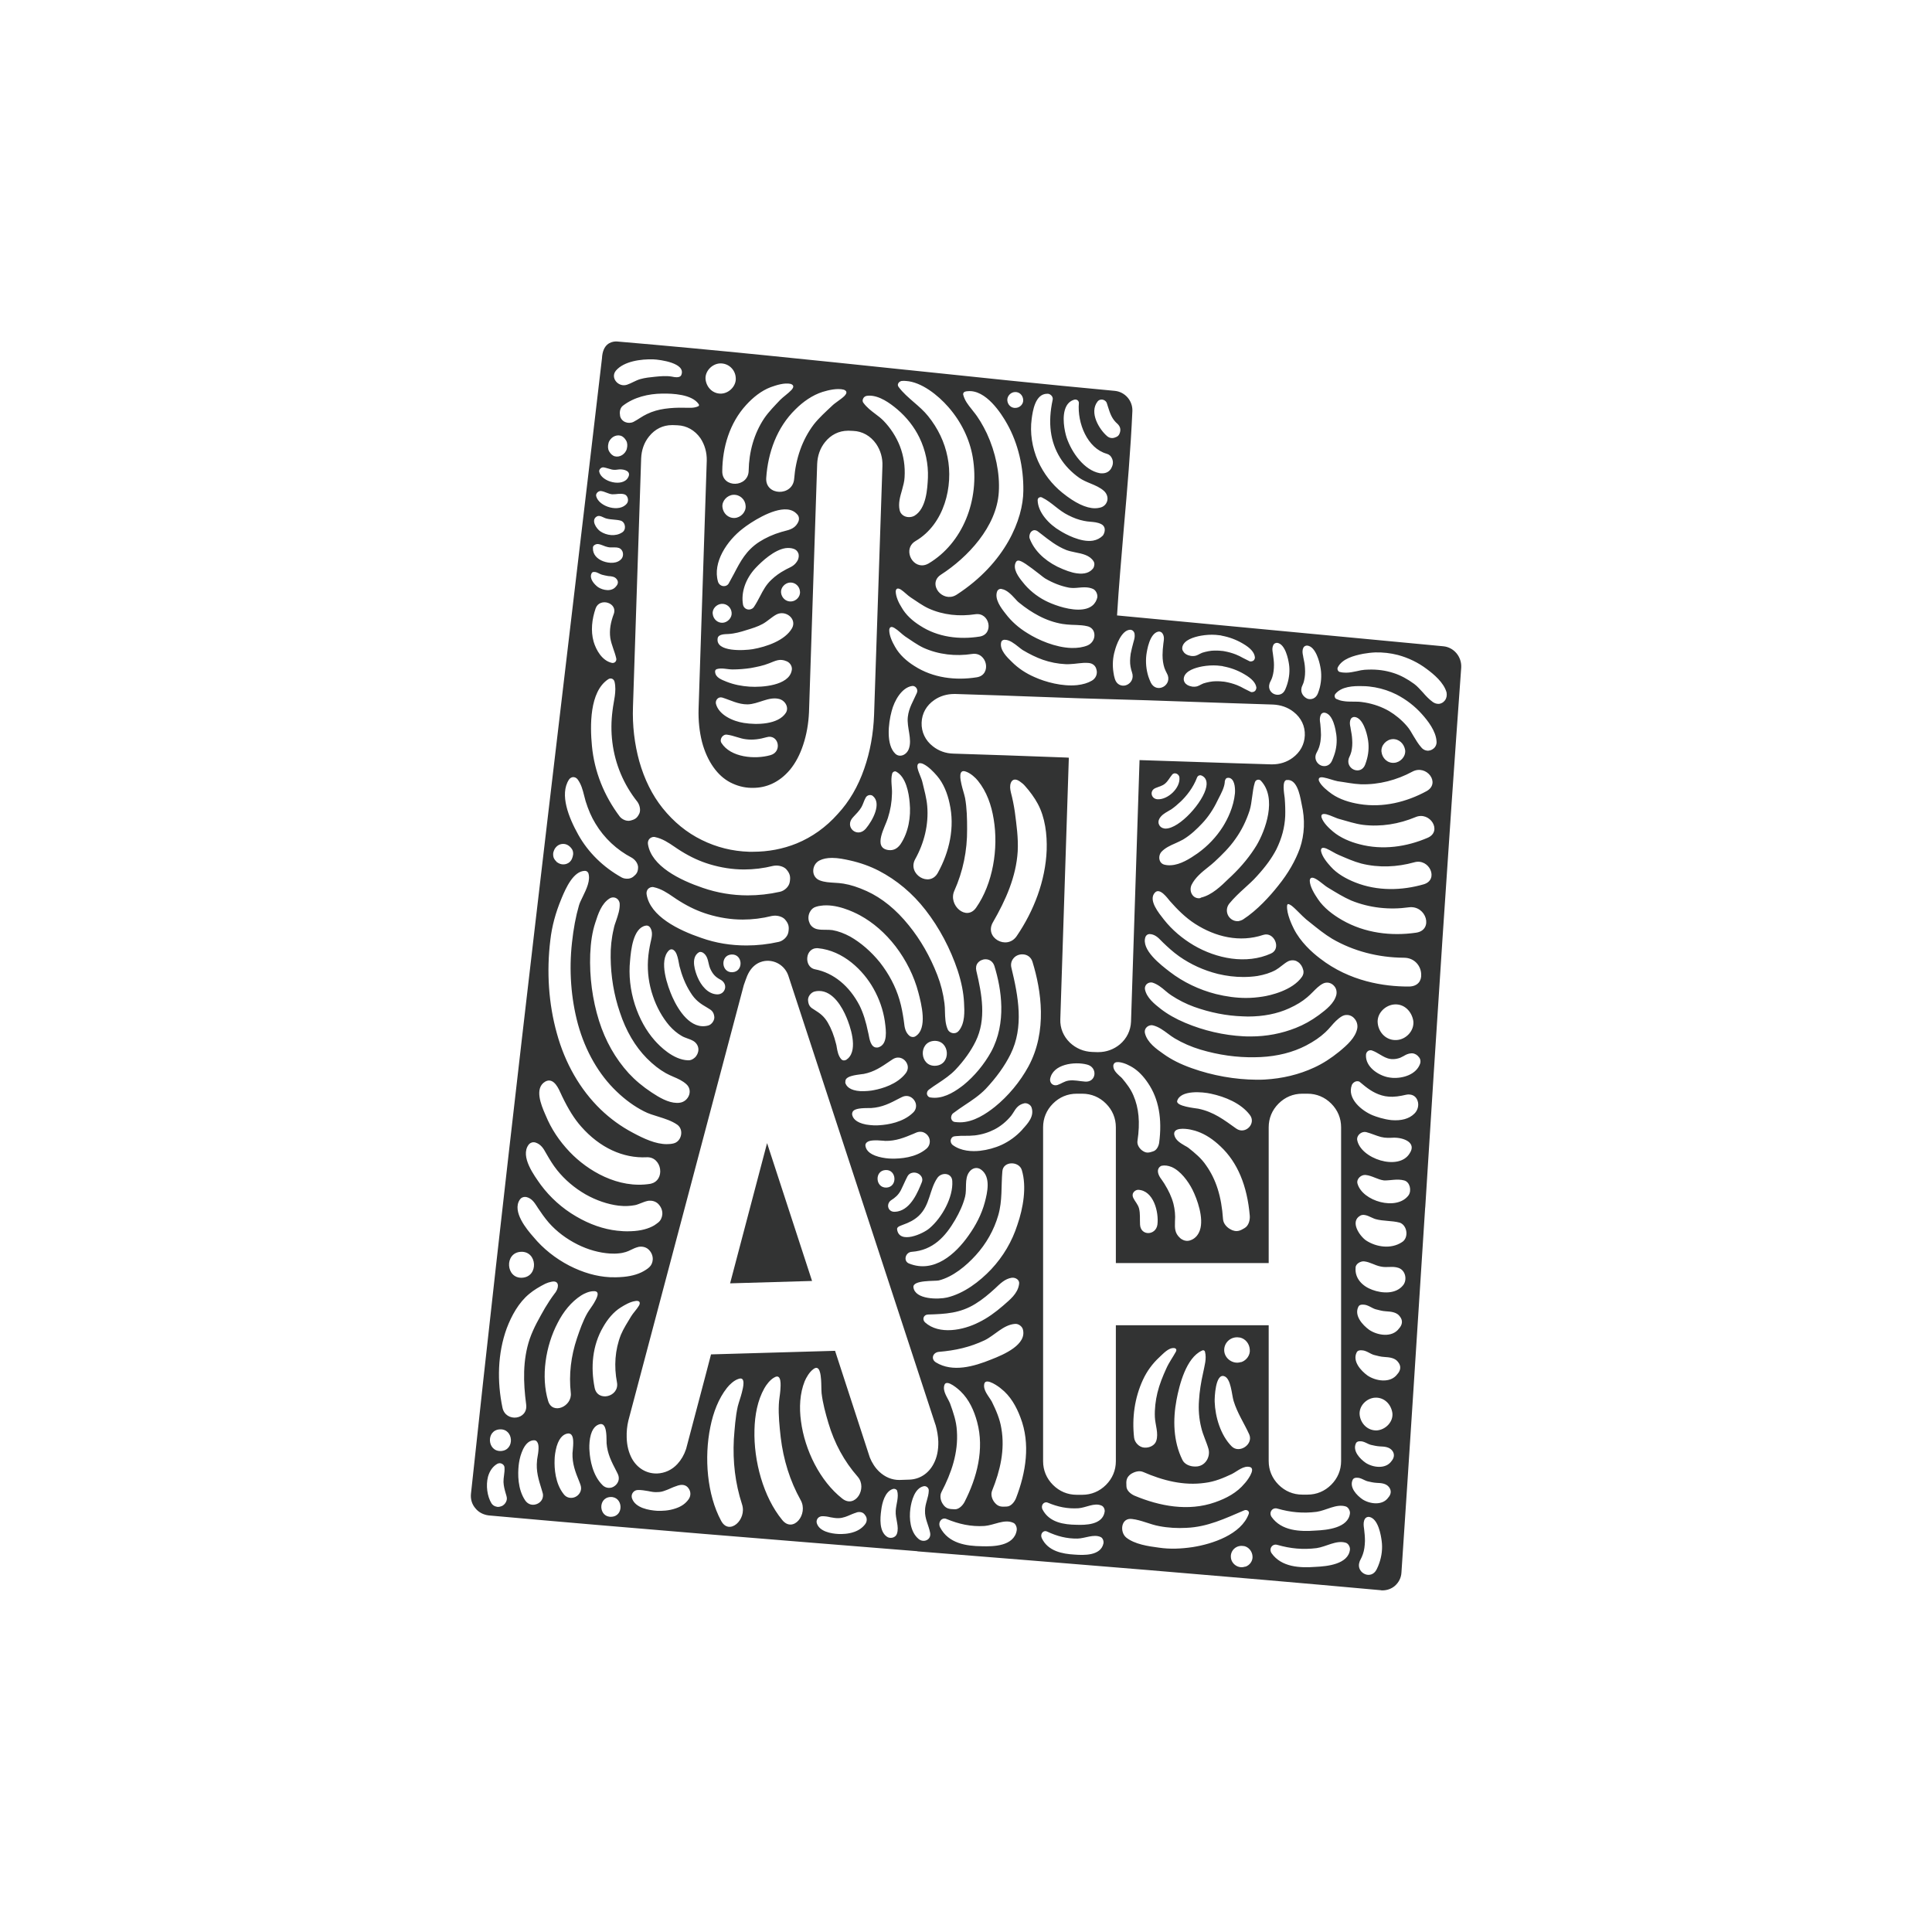 <svg xml:space="preserve" style="enable-background:new 0 0 1133.9 1133.9;" viewBox="0 0 1133.9 1133.9" y="0px" x="0px" xmlns:xlink="http://www.w3.org/1999/xlink" xmlns="http://www.w3.org/2000/svg" id="Layer_1" version="1.1">
<style type="text/css">
	.st0{fill:#323333;}
</style>
<g>
	<polygon points="428.5,753.2 476.6,751.8 450.2,670.9" class="st0"></polygon>
	<path d="M847.1,379.3l-191.5-18.1c1-16.9,2.6-34.4,4-51.5c2-22.7,4-46.1,5-68.5c0.2-6-4.3-11.2-10.3-11.8
		c-40.9-3.8-82-8.1-121.9-12.3l-0.1,0c-55.4-5.8-112.6-11.8-170.4-16.7l-0.7,0c-2.8,0.2-7.5,1.6-7.9,9.9
		c-5.3,45.5-10.7,90.9-16.1,136.5c-20.5,173-41.7,351.9-60.8,530c-0.3,3.1,0.6,6.1,2.6,8.4c1.9,2.4,4.7,3.8,7.8,4.2
		c84.3,7.6,169.3,14.4,251.5,21l0.2,0.1c88.8,7.1,180.6,14.5,271.9,22.8c0.3,0.1,0.6,0.1,0.9,0.1c2.7,0,5.3-0.9,7.3-2.6
		c2.3-2,3.7-4.7,3.9-7.7c4.8-71.5,9.4-143.9,13.9-213.9l0.1-0.9c6.5-103.5,13.4-210.5,21.1-316.6
		C857.9,385.4,853.3,379.9,847.1,379.3z M777.6,418.3c4.9,1,6.3,10.1,6.7,12.9c0.5,4,0.1,8.2-1.3,12.1c-0.4,1.1-0.8,2.2-1.3,3.3
		c-1.4,3-4.2,3.5-6.3,2.7c-2.3-0.9-4.1-3.6-3.1-6.6c0.1-0.3,0.3-0.7,0.5-1.1c0.6-1,1-2,1.4-3.1c0.7-2.1,1-4.3,1.1-7.1
		c0-2.1-0.2-4.2-0.4-6.5l-0.1-0.7c-0.2-1.3-0.3-2.6,0.1-3.9c0.1-0.3,0.2-0.5,0.3-0.8C775.6,418.6,776.6,418.1,777.6,418.3z
		 M793.6,434c-0.1-2.1-0.5-4.2-0.9-6.4l-0.1-0.7c-0.3-1.3-0.5-2.5-0.2-3.9c0.1-0.3,0.2-0.5,0.3-0.8c0.4-1,1.4-1.5,2.4-1.4
		c4.9,0.6,7.1,9.6,7.6,12.4c0.8,3.9,0.7,8.1-0.4,12.2c-0.3,1.2-0.7,2.3-1.1,3.4c-1.2,3.1-3.9,3.8-6.1,3.1c-2.3-0.7-4.4-3.2-3.6-6.4
		c0.1-0.4,0.2-0.7,0.4-1.1c0.5-1,0.9-2.1,1.2-3.2C793.6,439,793.8,436.7,793.6,434z M798.7,460.3c10.7,0.3,21.1-2.5,30.2-7.4
		c8.3-4.5,16.8,6.7,8.4,11.4c-11.7,6.4-25.6,9.9-39.5,7.6c-5.6-0.9-11.5-2.7-16.1-5.9c-2.5-1.8-6.3-4.7-7.6-7.7
		c-0.4-1.3,0-2.5,2.7-2c2.8,0.5,5.7,1.7,8.2,2.2C789.5,459.1,794.1,460.1,798.7,460.3z M810.8,441.2c-0.4-3.8,2.9-7.2,6.5-7.4
		c3.8-0.2,6.8,2.7,7.4,6.5c0.4,3.8-2.9,7.2-6.5,7.4C814.2,448,811.2,444.9,810.8,441.2z M763.9,403.6c0.1-0.4,0.2-0.7,0.4-1.1
		c0.5-1.1,0.9-2.1,1.1-3.2c0.5-2.1,0.7-4.4,0.5-7.2c-0.1-2.1-0.5-4.2-1-6.4l-0.1-0.7c-0.3-1.3-0.5-2.5-0.2-3.9
		c0.1-0.3,0.2-0.5,0.3-0.8c0.4-1,1.4-1.5,2.4-1.4c4.9,0.6,7.1,9.6,7.6,12.4c0.8,3.9,0.7,8.1-0.3,12.2c-0.3,1.2-0.7,2.3-1.1,3.4
		c-1.2,3.1-3.9,3.9-6.1,3.2C765.2,409.2,763.1,406.7,763.9,403.6z M745.1,401.2c0.1-0.3,0.2-0.7,0.4-1c0.5-1,1-2,1.3-3.1
		c0.6-2,0.9-4.2,0.9-6.9c0-2-0.3-4.1-0.6-6.3l-0.1-0.7c-0.2-1.3-0.4-2.5,0-3.8c0.1-0.3,0.2-0.5,0.3-0.8c0.4-0.9,1.4-1.4,2.4-1.3
		c4.7,0.8,6.4,9.7,6.8,12.4c0.6,3.8,0.2,7.9-1,11.8c-0.3,1.1-0.8,2.2-1.2,3.2c-1.3,3-4,3.5-6.1,2.8
		C746,406.8,744.1,404.3,745.1,401.2z M736.6,405.5c-0.5,0.5-1.2,0.7-1.9,0.7l-0.2,0c-0.2,0-0.4-0.1-0.6-0.2
		c-1.3-0.6-2.4-1.2-3.6-1.8c-1.4-0.8-2.8-1.5-4.3-2.1c-2.3-0.9-4.6-1.5-6.8-1.9c-0.6-0.1-1.1-0.2-1.7-0.2c-0.3,0-0.6-0.1-0.9-0.1
		c-1.7-0.1-4.3-0.2-6.7,0.3c-1.3,0.2-2.5,0.6-3.6,0.9c-0.5,0.2-1,0.5-1.5,0.7c-0.6,0.3-1.2,0.7-1.9,0.9c-0.8,0.3-1.8,0.4-2.8,0.3
		c-0.2,0-0.5,0-0.7-0.1c-1.9-0.3-3.4-1.2-4.1-2.4c-0.6-0.9-0.7-2-0.4-3.1c1.1-3.8,6.5-5.5,10.8-6.3c2.9-0.5,5.8-0.7,8.7-0.5
		c1,0.1,1.9,0.2,2.8,0.3c0,0,0.6,0.1,0.8,0.2c4.3,0.8,8.4,2.3,12.3,4.6c4.5,2.6,6.8,5.2,7.1,8C737.3,404.3,737.1,405,736.6,405.5z
		 M694,379.4c1.1-3.8,6.5-5.5,10.8-6.3c2.9-0.5,5.8-0.7,8.7-0.5c1,0.1,1.9,0.2,2.8,0.3c0,0,0.6,0.1,0.8,0.2
		c4.3,0.8,8.4,2.3,12.3,4.6c4.5,2.6,6.8,5.2,7.1,8c0.1,0.6-0.2,1.3-0.6,1.8c-0.5,0.5-1.2,0.7-1.9,0.7l-0.2,0c-0.2,0-0.4-0.1-0.6-0.2
		c-1.3-0.6-2.4-1.2-3.6-1.8c-1.4-0.8-2.8-1.5-4.3-2.1c-2.3-0.9-4.6-1.5-6.8-1.9c-0.6-0.1-1.1-0.2-1.7-0.2c-0.3,0-0.6-0.1-0.9-0.1
		c-1.7-0.1-4.3-0.2-6.7,0.3c-1.3,0.2-2.5,0.6-3.6,0.9c-0.5,0.2-1,0.5-1.5,0.7c-0.6,0.3-1.2,0.7-1.9,0.9c-0.8,0.3-1.8,0.4-2.8,0.3
		c-0.2,0-0.5,0-0.7-0.1c-1.9-0.3-3.4-1.2-4.1-2.4C693.8,381.6,693.7,380.5,694,379.4z M672.8,384.4c0.4-2.9,1.9-12.6,7-13.7
		c1-0.2,2.1,0.3,2.6,1.3c0.1,0.3,0.3,0.6,0.4,0.8c0.5,1.4,0.3,2.7,0.1,4.1l-0.1,0.7c-0.3,2.4-0.5,4.7-0.5,6.9c0,2.9,0.4,5.3,1.1,7.5
		c0.4,1.1,0.9,2.2,1.5,3.3c0.2,0.4,0.4,0.8,0.5,1.1c1.1,3.3-0.9,6.1-3.3,7c-2.2,0.9-5.1,0.4-6.7-2.8c-0.5-1.1-1-2.3-1.4-3.5
		C672.7,393,672.3,388.6,672.8,384.4z M666.6,410.8l6.8,0.2c0,0,0,0,0,0l49.2,1.7l24.5,0.8c4.5,0.2,8.7,1.6,12.1,4.3
		c4.5,3.5,6.8,8.4,6.6,13.8c-0.2,5.3-2.7,9.9-7.2,13.2c-3.4,2.5-7.5,3.8-11.9,3.8c-0.2,0-0.5,0-0.7,0l-19.5-0.6v0l-0.1,0l-15-0.5
		c0,0,0,0,0,0l-42.6-1.4l-5,153.5c-0.2,5.2-2.5,9.9-6.5,13.3c-3.6,3-8,4.6-12.7,4.6c-0.2,0-0.5,0-0.7,0l-2.9-0.1
		c-5-0.2-9.5-2.1-13.1-5.5c-3.8-3.7-5.8-8.5-5.6-13.7l5-153.5l-1.5-0.1c0,0,0,0,0,0l-35.7-1.3l-30.5-1c-4.6-0.1-8.7-1.6-12.1-4.3
		c-4.4-3.4-6.8-8.4-6.6-13.9c0.2-5.4,2.8-10.1,7.5-13.3c3.3-2.3,7.4-3.5,11.6-3.5c0.3,0,0.5,0,0.8,0l27.9,0.9l0,0l10.7,0.4
		c0,0,0,0,0,0l33.3,1.2L666.6,410.8L666.6,410.8z M688.7,706.5c-1.1-4.2-3-8-5.1-11.4c0,0,0,0,0,0c-0.2-0.4-0.5-0.8-0.7-1.1
		c-0.7-1-1.3-2-2-2.9c-0.7-1.1-1.2-2.3-1.3-3.4c0-0.1,0-0.2,0-0.4c0-0.3,0-0.6,0.1-0.9c0.3-1,0.9-1.7,1.8-2.1l0.1-0.1l0.1,0
		c1.9-0.4,3.9-0.1,5.9,0.7c5.2,2.2,9.8,8.4,12.3,13.4c2.7,5.4,6.8,16.6,4.3,23.8c-0.9,2.5-2.4,4.4-4.7,5.5c-1.7,0.8-3.3,0.9-5,0.2
		c-0.7-0.3-1.4-0.7-2-1.3c-3.1-2.8-3-5.9-2.9-9.3l0-0.3C689.9,713.2,689.5,709.8,688.7,706.5z M668.5,709.2
		c-0.7-2.5-2.3-3.9-3.4-6.2c-0.5-1.1-0.5-2.2,0.1-3.1c0.6-0.9,1.7-1.6,2.8-1.6c9.1,0.4,12.2,13.2,11.3,20.4
		c-0.9,6.5-9.8,6.8-10.2,0.1C668.9,715.5,669.3,712.4,668.5,709.2z M676.6,675.8c-2.1,0.7-3.7,1.1-5.7-0.2c0,0,0,0,0,0
		c-0.2-0.1-0.4-0.3-0.6-0.4c-1.6-1.2-3.1-3.4-2.7-5.7c1.6-10.7,0.8-19.2-2.4-26.6c-1.6-3.8-4-6.9-6.6-10c-0.4-0.5-0.9-0.9-1.5-1.4
		c-1.7-1.6-3.7-3.4-3.7-5.9c0-0.8,0.4-1.5,1-1.9c2.3-1.3,7.8,1.3,7.8,1.4c0.8,0.4,1.7,0.8,2.6,1.4c3.2,2,6.2,5,9,9.2
		c6.2,9.1,8.4,20.9,6.5,35.1C680,672.6,678.9,675.2,676.6,675.8z M697.4,673.6c-0.6-0.4-1.4-0.9-2.2-1.3c-2.5-1.5-5.3-3.1-6-6.2
		c-0.2-1,0-1.9,0.7-2.5c2.4-2.2,9.7-0.5,9.8-0.4c1.1,0.2,2.3,0.6,3.4,1c4.4,1.6,8.8,4.4,13.3,8.7c9.9,9.3,15.6,23,17.1,40.6
		c0.2,2.5-0.6,5.9-3.1,7.3c-2.3,1.4-4.2,2.3-6.9,1.3c0,0,0,0,0,0c-0.3-0.1-0.6-0.2-0.9-0.4c-2.2-1-4.6-3.3-4.8-6.2
		c-0.9-13.3-4.1-23.3-9.9-31.5C705.1,679.8,701.3,676.7,697.4,673.6z M725.6,662.4c-7.3-5.2-13.2-9.8-22.3-11.7
		c-1.7-0.3-13.3-1.4-12.4-4.6c2-6.5,14.9-5.3,19.8-4.2c8.4,1.8,17.6,5.6,22.8,12.4C737.5,659.4,730.9,666.1,725.6,662.4z
		 M699.4,626.9c-6.5-2.3-11.9-5-16.5-8.3c-4.3-3-9.5-6.7-10.9-12.1c-0.3-1.1-0.1-2.3,0.6-3.2c0.7-0.9,1.8-1.5,3-1.6
		c0.4,0,0.7,0,1.1,0.1c3.3,0.8,6.1,2.9,8.8,4.9c1.3,1,2.6,1.9,3.9,2.7c4.7,2.8,9.8,5,15.1,6.6c10.7,3.2,21.5,4.7,32,4.5
		c1.1,0,2.2-0.1,3.4-0.1c10-0.5,18.9-2.8,26.5-6.7c4.8-2.5,8.4-5,11.4-7.8c1.2-1.1,2.3-2.3,3.4-3.6c1.8-2.1,3.8-4.3,6.3-5.8
		c0.9-0.5,1.8-0.8,2.7-0.8c1.8-0.1,3.6,0.7,4.8,2.2c1.4,1.6,1.9,3.7,1.6,5.6c-1,5.5-6,9.9-10.6,13.7c-4.8,3.9-9.6,7-14.6,9.3
		c-9,4.2-18.8,6.5-29.1,7.1c0,0,0,0,0,0c-1.6,0.1-3.2,0.1-4.8,0.1C724.9,633.6,711.7,631.3,699.4,626.9z M784.3,583.9
		c-1.2,4.9-5.9,8.6-10.2,11.8c-4.5,3.3-9,5.8-13.6,7.6c-8.3,3.3-17.2,5-26.5,5c0,0,0,0,0,0c-1.4,0-2.9,0-4.3-0.1
		c-11.5-0.6-23.2-3.3-34.1-7.9c-5.7-2.4-10.4-5.1-14.4-8.2c-3.7-2.9-8.2-6.5-9.2-11.4c-0.2-1,0.1-2,0.7-2.8c0.7-0.8,1.7-1.3,2.8-1.3
		c0.3,0,0.6,0,0.9,0.1c2.9,0.9,5.4,2.9,7.7,4.9c1.2,1,2.3,1.9,3.4,2.6c4.1,2.7,8.6,5,13.3,6.7c9.5,3.4,19.1,5.3,28.6,5.6
		c1,0,2,0.1,3,0.1c9,0,17.2-1.6,24.2-4.8c4.4-2,7.8-4.1,10.6-6.5c1.1-0.9,2.2-2,3.3-3.1c1.8-1.8,3.6-3.7,5.9-4.9
		c0.8-0.4,1.6-0.6,2.5-0.6c1.6,0,3.2,0.8,4.3,2.2C784.3,580.2,784.7,582.1,784.3,583.9z M764.2,573.2c-5.6,8.2-19.1,11.1-23.1,11.7
		c-3.2,0.5-6.4,0.8-9.8,0.8c0,0,0,0,0,0c-5.7,0-11.6-0.8-17.7-2.3c-9.8-2.5-19.2-7-27-13c-5.2-4-17.1-13-14.3-20.6
		c0.4-0.9,1.2-1.5,2.2-1.6c0,0,0,0,0,0c3.1,0,5.2,2,7.1,4c0.4,0.4,0.7,0.7,1.1,1.1c2.4,2.3,5.7,5.4,9.4,8
		c6.7,4.7,14.3,8.2,22.7,10.3c5,1.2,10,1.8,14.9,1.8c2.8,0,5.7-0.2,8.3-0.6c4-0.7,7.6-1.8,10.7-3.5c1.2-0.7,2.4-1.6,3.4-2.4
		c1.2-0.9,2.4-1.9,3.7-2.6c0.9-0.5,1.9-0.7,2.9-0.7c1.1,0,2.1,0.3,2.9,0.9l0.2,0.1c1.5,1,2.6,2.7,3,4.5
		C765.3,570.5,765,572,764.2,573.2z M703.7,527.2c-1.7,0-3.2-0.8-4.1-2.3c-1-1.6-1.1-3.7-0.3-5.5c2.1-4.3,6-7.5,9.8-10.5
		c1.4-1.1,2.6-2.1,3.8-3.2c4.3-4,8.8-8.4,12.3-13.5c3.5-4.9,6.2-10.4,8.2-16.5c0.8-2.6,1.1-5.3,1.5-8.1c0.4-2.8,0.7-5.7,1.6-8.5
		c0.3-0.9,1.1-1.5,2-1.5c0.6,0,1.1,0.2,1.5,0.6c9.7,10.3,2.6,29.3-2.5,37.9c-3.7,6.1-8.6,12.2-14.8,18.1l-1.5,1.4
		c-4.7,4.6-10,9.7-16.3,11.2C704.6,527.1,704.1,527.2,703.7,527.2z M741.4,548.7c6.4-2.1,10.8,8.1,4.6,10.9
		c-14.5,6.6-32.1,3-45.4-4.8c-6.6-3.9-12.7-9-17.5-15.1c-2.8-3.6-9.5-11.5-5.2-15.9c2.9-3,7.4,3.5,8.7,5c4.4,5,9.2,9.8,14.8,13.4
		C713.4,549.9,727.6,553.3,741.4,548.7z M724.8,465.6c-0.8,8.1-4.3,15.1-7.1,19.6c-3.8,6-8.8,11.3-14.8,15.6
		c-4.7,3.3-10.2,6.7-15.6,7c0,0,0,0,0,0c-1.3,0.1-2.6,0-3.8-0.3c-1.4-0.3-2.5-1.3-2.9-2.7c-0.5-1.6-0.1-3.5,1-4.8
		c2.2-2.4,5.3-3.8,8.3-5.1c1.5-0.7,3.1-1.4,4.5-2.2c4.5-2.7,8.2-6.3,11.2-9.5c3.6-3.8,6.6-8.4,8.9-13.2c0.3-0.5,0.5-1,0.8-1.6
		c1.4-2.7,3.2-6.1,3.5-9.1l0,0c0-0.1,0-0.1,0-0.2c0-0.1,0-0.1,0-0.2c0.1-0.8,0.4-2,1.3-2.3c0.2,0,0.4-0.1,0.6-0.1
		c0.9-0.1,1.7,0.3,2.3,0.9C725.3,459.7,724.8,465.4,724.8,465.6z M708,461.7c-1.6,8.9-15.7,24.6-23.9,24.6c-0.3,0-0.6,0-0.9-0.1
		c-1.3-0.2-2.4-1-2.9-2.1c-0.6-1.1-0.5-2.5,0.2-3.7c1.2-2,3-3.1,4.9-4.2c0.6-0.4,1.2-0.7,1.9-1.1c1.9-1.3,3.8-2.9,5.8-4.8
		c3.1-3,7.2-7.9,9.5-14.1c0.3-0.7,1-1.2,1.8-1.2c0.2,0,0.4,0,0.6,0.1C706.7,455.7,708.8,457.5,708,461.7z M679.4,469.1
		c-3.9-0.2-4.9-5.1-1.2-6.6c2.1-0.9,4-1.2,5.7-2.7c1.7-1.5,2.6-3.4,4-5.1c1.4-1.8,4.1-0.4,4.3,1.5
		C692.9,462.5,685.4,469.4,679.4,469.1z M750.2,519.8c-4.8,6.1-12.4,14.5-20.6,19.8c-0.8,0.5-1.7,0.8-2.6,1h0
		c-2.4,0.3-4.8-0.9-6.1-3.1c-1.3-2.3-1.1-5.1,0.6-7.2c2.7-3.3,5.9-6.3,9-9.1c2.4-2.2,5-4.5,7.2-7c5.3-5.8,8.8-10.7,11.4-15.7
		c3.2-6.5,4.9-12.9,5.2-19.6c0.1-3.3,0-6.7-0.3-10.5c-0.4-3.1-1.6-10,1-10.6l0.1,0l0.1,0c5.8-0.7,7.6,8.2,8.5,12.9
		c0.1,0.6,0.2,1.1,0.3,1.5c2,8.8,1.7,17.5-1.1,25.7C760.3,505.1,756.1,512.5,750.2,519.8z M636.9,634.8c-3.3-0.2-6.4-1.1-9.7-0.6
		c-2.6,0.4-4.2,1.8-6.6,2.6c-1.1,0.3-2.2,0.2-3.1-0.5c-0.9-0.7-1.3-1.9-1.2-2.9c1.5-9,14.6-10.5,21.7-8.6
		C644.4,626.4,643.5,635.3,636.9,634.8z M561.6,839.8c-0.3-5.7-2.1-10.8-4-16.1c-1.4-3.4-4.6-7.2-3.3-10.9c1.3-3.8,8.8,3.1,9.4,3.7
		c5.1,4.9,8,11.4,9.8,18.1c4.3,16-0.1,32.6-7.4,46.9c-1.1,2.1-3.4,4.5-5.9,4.3c-3.1-0.1-5-0.3-6.8-3c-1.4-2-2-5-0.8-7.2
		C558.4,864.5,562.5,852.6,561.6,839.8z M549.3,799.6c-3.2-2-1.8-5.9,1.8-6.2c9.6-0.8,18.1-2.7,26.8-6.8c5.9-2.9,11-9.1,17.8-9.6
		c2-0.2,4.1,1.4,4.6,3.1c2.6,9-11.1,14.9-18.6,17.8C571.6,802,559.1,805.6,549.3,799.6z M542.9,776.1c-1.8-1.7-0.9-4.5,1.7-4.6
		c10.3-0.3,18.9-0.7,27.9-6.3c4.1-2.5,7.9-5.7,11.4-8.9c3-2.8,5.8-5.8,10-6.4c2.2-0.2,4.7,1.3,4.2,3.8c-0.8,5.6-5.4,9.1-9.5,12.7
		c-4.3,3.7-9,7.2-14.2,9.7C565.4,780.7,551.2,783.6,542.9,776.1z M597.1,718.9c-3.1,9.7-8.3,18.5-15.3,26
		c-6.9,7.3-16,14.2-25.9,16.6c-5.1,1.2-18.9,1.3-19.8-6c-0.5-4.4,12.7-3.5,14.9-4c8.3-2.1,16.1-8.6,21.7-14.8
		c6.1-6.7,10.7-14.8,13.2-23.5c2.5-8.7,1.6-16.9,2.4-25.8c0.5-6.1,9.8-6,11.4-0.7C602.7,696.5,600.5,709.1,597.1,718.9z M578,705.6
		c-1.9,7.1-5.3,13.6-9.6,19.6c-7.6,10.8-20.2,22.2-34.8,16.4c-3.7-1.4-2.2-6.7,1.5-6.9c12.5-0.9,19.8-9,25.5-18.8
		c2.5-4.3,4.6-8.8,5.8-13.5c1.2-4.7-0.5-10.5,2.4-14.5c1.7-2.4,4.7-3.3,7.2-1.3C581.6,690.9,579.5,699.9,578,705.6z M545.6,720.8
		c-3.7,3.3-17.9,9.7-19.1,0.7c-0.2-1.7,2.5-2.2,3.5-2.7c3.4-1.2,6.5-2.7,9.2-5.2c6.7-6.3,6.2-15.3,10.9-22.2
		c2.4-3.6,8.6-3.2,8.8,1.8C559.5,702.7,552.8,714.7,545.6,720.8z M515.7,511c10.6,5.5,19.9,13.3,27.5,23.1
		c8.1,10.4,14.6,22.7,18.9,35.6c2.2,6.8,3.4,12.9,3.7,18.7c0.3,5.4,0.6,12-3,16.5c-0.8,1-1.8,1.5-3,1.5c-1.5,0-3-0.9-3.6-2.3
		c-1.4-3.2-1.5-6.8-1.6-10.3c0-1.7-0.1-3.4-0.3-5c-0.7-5.6-2.1-11.2-4.2-16.6c-4.2-10.8-9.8-20.6-16.7-29.1
		c-7.4-9.2-15.7-16-24.7-20.1c-5.1-2.3-9.4-3.7-13.7-4.4c-1.7-0.3-3.5-0.4-5.2-0.5c-2.9-0.2-5.9-0.3-8.7-1.4
		c-2.3-0.9-3.7-2.9-3.8-5.3c-0.1-2.7,1.3-5.2,3.7-6.4c2-1,4.4-1.5,7.4-1.5c3.6,0,7.3,0.8,10.5,1.5
		C505.1,506.4,510.6,508.4,515.7,511z M500.7,479.6c1.7-1.8,3.7-3.8,4.9-5.9c1-1.8,1.4-3.6,2.4-5.4c0.8-1.8,3.1-2.1,4.2-1.2
		c5.4,4.3,0.1,14.3-4.1,19.3C503,492.2,495.3,485.2,500.7,479.6z M531.2,373.5c3.5,2.3,7,4.9,10.8,6.7c8.9,4,18.9,5.1,28.6,3.6
		c8.8-1.3,11.6,12.3,2.7,13.7c-12.5,2-25.7,0.4-36.6-6.6c-4.5-2.8-8.8-6.6-11.4-11.3c-1.5-2.6-3.5-6.6-3.4-10c0.2-1.4,1-2.3,3.1-1
		C527.2,369.9,529.2,372.1,531.2,373.5z M525.7,347c0.2-1.4,0.9-2.2,3-1c2.1,1.4,4,3.5,5.9,4.7c3.4,2.2,6.7,4.7,10.4,6.4
		c8.6,3.9,18.1,4.8,27.4,3.4c8.5-1.3,11.1,11.7,2.6,13.1c-11.9,1.9-24.6,0.4-35-6.4c-4.3-2.7-8.4-6.3-10.9-10.8
		C527.6,354.1,525.7,350.2,525.7,347z M544.2,473.1c-0.4-4.7-1.7-9.3-2.8-13.9c-0.6-2.7-2.3-5.6-2.9-8.5c-0.3-1.8,0.2-3.2,2.2-2.7
		c0,0,0.1,0,0.1,0c0.3,0.1,0.7,0.2,1.1,0.4c3.1,1.5,6.1,4.7,8,6.9c3.9,4.5,6.2,10.5,7.4,16.2c3.2,14.1-0.1,28.5-6.9,40.8
		c-4.9,8.8-18,0.7-13.3-8C542.4,494.8,545.1,484,544.2,473.1z M523.3,417.4c1.6-6.3,6-13.9,12-14.8c1.8-0.3,3.8,1.8,2.8,4.1
		c-2.1,4.8-4.7,8.7-5.3,14.1c-0.7,6.2,2.7,12.9,0.6,18.7c-1.3,3.6-5.3,5.3-7.9,2.9C520,437.2,521.3,424.8,523.3,417.4z M523.6,454.1
		c0.3-1.1,1.5-1.7,2.4-1.2c5.7,3.1,7.4,12.3,7.9,18.3c0.8,8.1-0.7,17.3-5.4,24.3c-1.8,2.5-4.1,3.8-7.1,3.4
		c-9.5-1.3-1.7-13.9-0.3-18.8c1.5-4.7,2.3-9.3,2.4-14.2C523.7,462.1,522.6,458,523.6,454.1z M566.4,468.3c-0.6-2.7-1.5-5.2-2.1-7.9
		c-0.6-2.6-2.1-9.4,2.7-7.5l0,0c2.8,1,5.6,3.6,7,5.4c5.1,6.3,7.9,14.3,9.2,22.5c2.9,17.3-0.5,37.9-10.3,51.9
		c-5.7,8.2-16.6-1.5-12.8-9.9c5.1-11.4,7.6-23.5,7.5-36.2C567.6,480.6,567.5,474.4,566.4,468.3z M549.1,625.5
		c-9.4,0.6-10.3-14-0.9-14.6C557.6,610.4,558.5,624.9,549.1,625.5z M478.9,532.2c0.9-0.3,1.8-0.5,2.7-0.6c9-1.4,19.2,3.5,23.1,5.6
		c7.7,4.2,14.8,10.3,20.9,18.2c6.2,8.1,10.9,17.5,13.4,27.1c1.7,6.5,5.6,21.2-1.7,25.7c-0.4,0.2-0.7,0.4-1.1,0.4
		c-0.8,0.1-1.5-0.1-2.2-0.5c-2.7-2.1-3.1-5.2-3.4-7.9c-0.1-0.5-0.1-1-0.2-1.5c-0.5-3.3-1.2-7.7-2.5-12c-2.3-7.8-6.2-15.1-11.5-21.9
		c-5.1-6.3-11.1-11.5-17.4-15.1c-3.5-1.9-7-3.2-10.4-3.8c-1.3-0.2-2.7-0.2-4.1-0.2c-1.5,0-3.1,0-4.6-0.3c-2.3-0.4-4.3-2-4.9-4.1
		l-0.1-0.2c-0.7-1.9-0.5-4.1,0.4-5.8C476.1,533.7,477.4,532.6,478.9,532.2z M479.3,556.5c0.2,0,0.4,0,0.7,0
		c15,1.4,26.7,13.1,32.6,23.6c3.5,6.2,5.7,12.6,6.7,19.2l0.1,0.8c0.6,4.5,1.8,12.9-3.9,14.6c-0.3,0.1-0.7,0.1-1,0.1c0,0,0,0,0,0
		c-3.4,0-4.2-4.9-4.7-7.6c-0.1-0.4-0.1-0.7-0.2-0.9c-1.4-6.9-3-11.8-5.1-16.1c-6-11.6-15.3-19.2-26.1-21.3c-3.6-0.7-4.9-4.1-4.6-6.9
		C474.1,558.8,476.4,556.5,479.3,556.5z M478.2,581.9c0.8-0.2,1.6-0.3,2.5-0.3c8.3,0,13.7,9.7,16.1,15.5c1.9,4.5,7.1,18.6,0.8,24.2
		l0,0c0,0,0,0,0,0c-0.3,0.2-0.6,0.4-0.9,0.7c-1,0.5-2.2,0.6-3.1-0.5l0,0c-1.6-1.9-2.1-4.5-2.5-6.8c-0.1-0.7-0.2-1.4-0.4-2
		c-1.2-4.9-2.8-9-4.9-12.6c-2.1-3.5-4.2-5.2-7.9-7.5c-2.1-1.2-3.3-2.3-3.6-5C473.8,585,476,582.4,478.2,581.9z M496.5,633.4
		c1.1-1.7,4.6-2.4,9.5-3c0.4,0,0.7-0.1,0.9-0.1c6.2-1.2,10.5-4.2,15.5-7.6l1.5-1c1.1-0.7,2.3-1.1,3.5-1c2.1,0.1,4,1.5,4.9,3.5
		c0.9,1.9,0.6,4-0.8,5.8c-5,6.4-13.8,8.9-18.6,9.8c-1.8,0.4-4.9,0.7-7.9,0.6c-6.3-0.4-8.3-2.9-8.9-4.9
		C496.1,634.6,496.2,633.9,496.5,633.4z M500.7,652.1c1.3-1.5,4.9-1.8,9.8-1.8c0.4,0,0.7,0,0.9,0c6.3-0.4,11-2.8,16.3-5.6l1.6-0.8
		c1.2-0.6,2.4-0.8,3.6-0.6c2.1,0.4,3.8,2,4.5,4.1c0.6,2,0.1,4.1-1.5,5.6c-5.8,5.7-14.8,7.1-19.7,7.4c-1.9,0.2-4.9,0.1-7.9-0.4
		c-6.2-1.2-7.9-3.9-8.2-6C500.1,653.3,500.3,652.6,500.7,652.1z M508.7,670.5c1.5-1.4,5-1.4,9.9-1c0.4,0,0.7,0.1,0.9,0.1
		c6.3,0.1,11.2-1.9,16.7-4.2l1.6-0.7c1.2-0.5,2.5-0.6,3.7-0.3c2,0.6,3.7,2.3,4.1,4.4c0.4,2.1-0.3,4.1-2,5.5
		c-6.2,5.2-15.3,5.8-20.2,5.7c-1.9,0-4.9-0.3-7.8-1.1c-6.1-1.7-7.5-4.5-7.7-6.7C507.9,671.6,508.2,670.9,508.7,670.5z M519.7,686.7
		c6.6-0.4,7.2,9.9,0.6,10.3C513.7,697.3,513.1,687.1,519.7,686.7z M522.9,704.5c2.5-1.6,4.3-3.1,5.8-5.9c0.6-1.2,1.1-2.4,1.7-3.6
		c0.7-1.5,1.4-3.1,2.2-4.6c0.6-1.1,1.6-1.9,2.9-2.1c1.7-0.4,3.7,0.3,4.8,1.6c1,1.1,1.3,2.5,0.7,4c-2.2,5.4-6.2,15.5-14.1,17.1
		c0,0,0,0,0,0c-0.7,0.1-1.3,0.2-2,0.2c-1.7,0-3-0.9-3.5-2.4C520.9,707.3,521.5,705.5,522.9,704.5z M548.5,644.3
		C548.5,644.3,548.5,644.3,548.5,644.3c-0.9,0-1.7-0.1-2.5-0.2c-0.9-0.1-1.6-0.8-1.9-1.7c-0.3-1.1,0.2-2.3,1.1-2.9
		c1.8-1.4,3.7-2.6,5.5-3.8c3.6-2.4,7-4.7,10-7.8c5.1-5.4,9.1-11,11.9-16.7c6.4-13,3.7-27.6,0.4-41.5c-0.4-1.7-0.1-3.4,0.9-4.6
		c1.1-1.3,2.8-2.1,4.5-2.1c2.5,0,4.4,1.5,5.2,3.9c4.2,13.6,7.3,33.4-1.9,50.4c-4.1,7.4-9.8,14.3-16.2,19.5
		C561.4,640,555.2,644.3,548.5,644.3z M582.8,541.2c7.4-12.8,13.6-26.6,14.5-41.6c0.4-8-0.7-15.4-1.7-23.2c-0.6-4-1.3-7.5-2.3-11.3
		c-0.1-0.5-0.2-1-0.3-1.5c-0.7-3.8,1-8.1,5.5-5c1.1,0.8,2.2,1.6,3.1,2.7c2.7,3,5.6,6.9,7.5,10.5c4.3,8,5.5,18,5.2,27.1
		c-0.7,18-7.5,35.7-17.6,50.5C590.9,557.9,577.4,550.3,582.8,541.2z M644,350.7c-0.8,3.3-3.4,7.1-11.1,7.1c0,0,0,0,0,0
		c-7.4,0-15.8-3.4-19.3-5.2c-5.3-2.7-10-6.6-13.4-11c-2.2-2.7-6.2-7.8-3.9-11.8c0.3-0.5,0.8-0.8,1.4-0.8c1.8,0,5.6,2.7,12.4,8
		c1.5,1.2,2.9,2.3,3.3,2.5c4.6,2.7,9.3,4.5,14,5.4c0.7,0.1,1.6,0.2,2.5,0.2c1.1,0,2.1-0.1,3.2-0.2c1.1-0.1,2.2-0.2,3.3-0.2
		c2.1,0,3.7,0.3,5.2,1C643.2,346.5,644.3,348.7,644,350.7z M641.5,317.3c-7.2,1.2-16.5-4-19.2-5.7c-6.6-3.8-13.2-10.9-13.3-18.1
		c0-0.9,0.6-1.6,1.5-1.7c0.4-0.1,0.8,0,1.1,0.2c2.9,1.4,5.4,3.4,7.8,5.3c2.4,1.9,4.9,3.8,7.6,5.1c3.1,1.6,6.1,2.7,9.2,3.3
		c1.3,0.3,2.5,0.4,3.7,0.5c2,0.2,4.2,0.3,6.4,1.4c1,0.5,1.7,1.3,2,2.4c0.3,1.4-0.1,3-1,4.3C645.7,315.9,643.8,316.9,641.5,317.3z
		 M640.8,399.5c-2.4,1.4-5.2,2.2-8.6,2.6l0,0c-8.7,0.9-18.6-1.8-25-4.7c-5.1-2.2-9.6-5.2-13.3-8.9c-2.8-2.7-7.4-7.1-6.3-11.6
		c0.2-0.8,0.9-1.3,1.7-1.4c0.2,0,0.3,0,0.5,0c2.7,0,5.5,2.2,7.9,4.1c0.9,0.7,1.7,1.4,2.5,1.9c4,2.4,7.9,4.3,11.8,5.7
		c4.3,1.5,8.9,2.4,13.4,2.6c1.7,0.1,3.4-0.1,5-0.2l2.7-0.3c1.8-0.2,3.8-0.4,5.8-0.2c2.4,0.2,4.1,1.6,4.6,3.8
		C644.3,395.5,643.1,398.2,640.8,399.5z M595.7,351.3c0.8,0.9,1.6,1.8,2.4,2.4c3.9,3.2,7.7,5.7,11.7,7.8c4.4,2.3,9,3.9,13.8,4.7
		c1.8,0.3,3.6,0.4,5.3,0.5l2.9,0.1c2,0.1,4.1,0.2,6.2,0.7c2.5,0.5,4.1,2.3,4.3,4.7c0.3,2.8-1.4,5.5-4,6.6c-2.7,1.1-5.9,1.6-9.5,1.5
		h0c-9.4-0.3-19.5-4.7-25.8-8.7c-5.1-3.1-9.4-6.9-12.8-11.4c-2.6-3.3-6.8-8.7-4.9-13.3c0.4-0.8,1.2-1.3,2.1-1.3c0.2,0,0.4,0,0.5,0.1
		C590.9,346.2,593.5,348.9,595.7,351.3z M663.3,369.6c1.1,0,2,0.7,2.4,1.7c0.1,0.3,0.2,0.6,0.2,0.9c0.2,1.5-0.1,2.7-0.5,4.1
		l-0.2,0.7c-0.6,2.3-1.2,4.5-1.6,6.7c-0.4,2.9-0.5,5.3-0.1,7.5c0.2,1.2,0.5,2.3,0.9,3.5c0.1,0.4,0.2,0.8,0.3,1.2
		c0.5,3.4-1.8,5.8-4.3,6.4c-2.3,0.5-5.1-0.5-6.1-3.9c-0.4-1.2-0.6-2.4-0.8-3.7c-0.7-4.4-0.4-8.8,0.8-12.8
		C655,379.1,658.1,369.8,663.3,369.6z M644.2,235.6c0.6-0.7,1.4-1.1,2.3-1.1c1.4,0,2.7,0.9,3.1,2.1c0.2,0.7,0.4,1.3,0.6,1.9
		c1.3,4.1,2.3,7.4,5.8,10.4c1.3,1.3,1.8,2.9,1.4,4.5c-0.2,0.9-0.6,2.3-2.1,3c-0.8,0.4-1.7,0.7-2.6,0.7c0,0,0,0,0,0
		c-1.1,0-2.1-0.4-2.9-1.1C645.3,252.2,639,242.2,644.2,235.6z M625.9,238.3c1.1-2,2.8-3.3,4.9-3.8l0.1,0l0.3,0c1.1,0,2,0.9,2,2
		c-1,11.9,5,26.6,16.3,29.8c1.5,0.4,2.6,1.4,3.2,2.9c0.7,1.6,0.6,3.4-0.2,5l-0.4,0.8c-1.1,1.8-2.9,2.8-5.2,2.8c-0.5,0-1,0-1.5-0.1
		c-9-1.7-16.4-12-19.4-20.9C624.9,253.4,622.8,244,625.9,238.3z M605.5,245.8c0.6-4.4,2-14.7,9.1-14.7c0.1,0,0.3,0,0.5,0
		c0.9,0.1,1.6,0.6,2.2,1.3c0.5,0.7,0.7,1.5,0.5,2.3c-2.9,13.5-1.4,24.6,4.4,34c2.7,4.4,6.6,8.5,11.3,11.8c1.9,1.3,4.2,2.3,6.4,3.2
		c2.9,1.2,5.8,2.4,8.1,4.5c1.7,1.6,2.4,3.9,1.8,5.9c-0.6,2-2.2,3.5-4.5,3.9c-0.8,0.2-1.7,0.3-2.7,0.3c-5.2,0-11.7-3.1-19.1-9.1
		c-6.1-4.9-11-11.3-14.3-18.6C605.7,262.6,604.4,253.9,605.5,245.8z M605,312.3c0.7-0.8,1.6-1.3,2.6-1.1c0.5,0.1,1,0.3,1.4,0.6
		l2.1,1.6c4.7,3.7,9.2,7.2,14.7,9.4c1.6,0.6,3.5,1,5.4,1.4c4.1,0.8,8.4,1.7,10.6,5.2c0.8,1.2,0.5,2.9-0.1,4c-2,2.7-5.2,3.7-9.6,3.1
		c-3.2-0.4-7.1-1.8-11.5-3.9c-8.2-4.1-14-10.1-16.4-16.9C604,314.6,604.3,313.3,605,312.3z M595.6,230.1c2.7-0.2,4.7,1.9,4.9,4.4
		c0.3,2.6-1.9,4.8-4.4,4.9c-2.6,0.2-4.7-1.8-4.9-4.4C591,232.5,593.2,230.2,595.6,230.1z M565.7,230.3c0.2-0.3,0.6-0.4,0.9-0.5
		c0.4-0.1,0.8-0.2,1.3-0.2c10.7-1.1,19.8,13.1,23.2,19.2c6.4,11.4,9.7,25.3,9.5,39.3c-0.1,16.4-10.3,42.2-39.1,60.9
		c-1.1,0.7-2.3,1.2-3.6,1.3c0,0,0,0,0,0c-3.6,0.4-7.3-2-8.5-5.5c-1-2.9,0-5.7,2.8-7.5c15.7-10.1,32.8-28.2,34-48.5
		c0.7-10.9-1.9-23.4-7-34.4c-2.4-5-5-9.4-7.9-12.9c-0.4-0.5-0.7-0.9-1-1.3c-2.1-2.6-4.1-5.1-5-8.6
		C565.2,231.1,565.4,230.6,565.7,230.3z M527.1,225.2c0.3-0.8,1.1-1.4,2-1.6c0.9-0.1,1.8-0.1,2.7,0c9,0.6,18.7,8.3,24.8,15.3
		c7.6,8.7,12.5,18.9,14.3,29.4c4.3,25.5-6.1,50.6-25.9,62.4c-1.4,0.8-2.8,1.2-4.3,1.1c-3.2-0.2-6-2.8-6.8-6.2
		c-0.8-3.3,0.5-6.4,3.5-8.1c16.9-9.9,22.2-32.3,18.7-49.3c-1.7-8.7-5.6-16.8-11.4-24c-2.4-3-5.4-5.6-8.3-8.1c-3.2-2.8-6.5-5.6-9-9
		C527,226.6,526.8,225.8,527.1,225.2z M506.6,233.9c0.4-0.9,1.3-1.5,2.3-1.6c0.4,0,0.8-0.1,1.3-0.1c6,0,12,4.3,16.5,8.1
		c5.4,4.6,9.9,10.3,12.9,16.5c3.6,7.4,5.3,15.6,5,23.6c-0.3,6.3-0.9,18.1-7.9,22.3c-0.9,0.5-2,0.8-3.2,0.8c-2.8,0-5-1.7-5.5-4.1
		c-0.9-4,0.3-8,1.4-11.8c0.7-2.6,1.4-5,1.5-7.5c0.4-6.3-0.5-12.5-2.8-18.4c-2.1-5.3-5.4-10.5-9.6-14.8c-1.4-1.4-3-2.7-4.8-4
		c-2.5-1.9-5-3.8-6.9-6.4C506.2,235.9,506.1,234.8,506.6,233.9z M482.8,230c3.3-1,8.5-2.3,12.4-1.3c1.6,0.6,2.4,1.7,0.3,3.8
		c-2.2,2.1-5.3,3.8-7.3,5.8c-3.6,3.4-7.4,6.8-10.5,10.7c-7,9.2-10.7,20.4-11.6,32c-0.8,10.5-17.1,10.1-16.4-0.5
		c1-14.8,6.2-29.6,17.2-40.3C471.3,235.8,476.8,231.9,482.8,230z M436.6,424.3c-6.5-1-14.7-4.7-16.4-11.2c-0.5-2,1.2-4.4,3.7-3.7
		c5.1,1.6,9.3,4,14.8,4c6.3-0.1,12.4-4.7,18.5-3.2c3.7,0.9,6,5.1,4,8.2C456.7,425.3,444.2,425.5,436.6,424.3z M452.2,443.2
		c-9.1,2.6-23.4,1.4-28.8-7.2c-1.3-2.1,0.8-5.3,3.4-4.8c3.9,0.5,7.4,2.3,11.2,2.7c4,0.5,8-0.1,11.8-1.2
		C456.9,430.5,459.4,441.2,452.2,443.2z M439.9,403c-4.6-0.3-9.2-1.2-13.5-2.9c-2.9-1.2-6.5-2.4-6.7-5.8c-0.1-0.7,0.3-1.4,1-1.6
		c2.9-0.9,6.2,0.2,9.3,0.2c3.5,0,7.1-0.3,10.5-0.8c3.8-0.7,7.4-1.4,10.9-2.8c3.7-1.4,6.2-3,10.3-1.2c2.2,0.9,3.6,3.4,2.9,5.7
		C462.7,402.3,447.5,403.5,439.9,403z M436,310.2c4.3-3.4,17.3-12,26-11.2c2.4,0.2,4.4,1.2,5.8,2.8c1,0.9,1.4,2.5,0.9,4
		c-1.6,4.2-5,5.1-8.6,6c-0.5,0.1-1,0.3-1.5,0.4c-4.8,1.4-9.2,3.4-13.1,5.9c-7.6,5-10.9,11.3-14.7,18.6c-1,1.8-2,3.7-3.1,5.7
		c-0.6,1.1-1.8,1.7-3.1,1.6c-1.5-0.1-2.8-1.2-3.2-2.6C418.1,330.1,426.7,317.3,436,310.2z M424,297.6c-0.4-3.6,2.8-7,6.4-7.2
		c3.9-0.2,7,2.8,7.2,6.4c0.4,3.6-2.8,7-6.4,7.2C427.4,304.2,424.4,301.3,424,297.6z M468.3,328.6c-1.5,2.9-3.5,3.9-5.6,4.9
		c-0.7,0.3-1.4,0.7-2.1,1.1c-3,1.6-5.6,3.5-7.9,5.7c-3,2.8-4.8,6.1-6.6,9.6c-1.1,2.1-2.2,4.2-3.6,6.3c-0.5,0.8-1.4,1.3-2.4,1.5
		c-1.9,0.3-3.6-0.9-4-2.7c-1.3-7.2,1.4-15.3,7.4-21.7c3.7-3.9,10.9-10.6,17.6-11.6c1.7-0.2,3.2-0.1,4.7,0.4c1.2,0.4,2.1,1.2,2.6,2.3
		C469,325.6,468.9,327.1,468.3,328.6z M423.5,354.4c3.2-0.2,5.7,2.3,5.9,5.2c0.3,2.9-2.3,5.7-5.2,5.9c-3.1,0.2-5.6-2.2-5.9-5.2
		C417.9,357.4,420.5,354.6,423.5,354.4z M441.8,381c-4.8,0.8-22,1.9-20.6-6.4c0.4-2.5,4.4-2.4,6.3-2.5c3.6-0.2,7.2-1.2,10.6-2.3
		c3.3-1,6.6-2,9.5-3.6c2.9-1.6,5.1-3.9,8-5.5c5.4-2.9,12.2,2.4,9.3,7.9C460.8,375.9,449.8,379.6,441.8,381z M464.3,353
		c-3.1,0.2-5.6-2.2-5.9-5.2c-0.3-2.9,2.3-5.7,5.2-5.9c3.2-0.2,5.7,2.3,5.9,5.2C469.9,350.1,467.2,352.9,464.3,353z M452.4,227.2
		c3.1-1.1,7.9-2.7,11.6-1.9c1.5,0.5,2.4,1.5,0.5,3.6c-2,2.1-4.7,3.9-6.6,5.8c-3.2,3.4-6.6,6.8-9.3,10.7c-6.1,9.1-9,19.8-9.2,30.8
		c-0.1,10-15.6,10.5-15.5,0.4c0.1-14,4.3-28.3,14-38.9C441.9,233.3,446.8,229.3,452.4,227.2z M422.4,213.3c5.1-0.3,9.1,3.6,9.4,8.3
		c0.5,4.6-3.6,9.1-8.3,9.4c-4.9,0.3-8.8-3.4-9.4-8.3C413.6,218,417.8,213.6,422.4,213.3z M414.8,270.3L410,416.1
		c-0.2,6.8,0.5,13.3,2,19.3c1.5,5.7,3.8,10.8,6.8,15c2.8,3.9,6,6.8,9.8,8.8c3.9,2,7.9,3.1,12.3,3.2c0.3,0,0.7,0,1,0
		c4,0,7.7-0.8,11.2-2.4c3.9-1.8,7.4-4.5,10.6-8.3c3.2-3.9,5.8-8.8,7.7-14.6c2-6,3.1-12.4,3.4-19l4.8-145.8c0.2-4.8,1.7-9.2,4.6-12.8
		c3.4-4.3,8.2-6.7,13.5-6.7l0.6,0l2.4,0.1c5.4,0.2,10.2,2.9,13.5,7.6c2.6,3.8,3.9,8.3,3.7,13L513,419.5c-0.4,11-2.3,21.7-5.8,31.7
		c-3.6,10.4-8.8,19.3-15.5,26.5c-6.9,7.8-15.1,13.6-24.1,17.3c-8.1,3.3-16.8,4.9-25.6,4.9c-0.8,0-1.6,0-2.4,0
		c-9.7-0.3-19-2.6-27.7-6.9c-8.8-4.3-16.5-10.6-23-18.7c-6.1-7.6-10.7-16.9-13.7-27.5c-2.8-10.2-4.1-20.9-3.7-32l4.8-145.8
		c0.2-4.8,1.7-9.2,4.6-12.8c3.5-4.4,8.2-6.7,13.5-6.7l0.6,0l2.6,0.1c5.4,0.2,10.2,2.9,13.5,7.6C413.6,261,414.9,265.5,414.8,270.3z
		 M363.8,594.1c3.6,11,9,20.1,15.8,27c3.9,3.9,7.4,6.6,11.1,8.7c1.4,0.8,3,1.5,4.6,2.2c2.6,1.1,5.3,2.3,7.5,4.3
		c1.8,1.6,2.4,3.9,1.7,6.2c-0.8,2.5-3,4.4-5.6,4.7c-0.6,0.1-1.2,0.1-1.7,0.1c0,0,0,0,0,0c-5.1-0.1-10.3-3.2-14.7-6.1
		c-5.3-3.5-9.7-7.2-13.5-11.3c-7.9-8.7-13.7-19-17.4-30.7c-3.9-12.4-5.7-25.9-5.2-39.2c0.3-7,1.2-13.1,3-18.5
		c1.6-5,3.6-11.2,8.4-14.2c0.6-0.4,1.4-0.6,2.1-0.6c2,0,3.6,1.6,3.8,3.6c0.2,3.5-1,6.8-2.1,10.1c-0.6,1.6-1.1,3.1-1.4,4.7
		c-1.3,5.4-1.9,11.1-1.8,16.8C358.5,573,360.3,583.9,363.8,594.1z M403.8,622.3L403.8,622.3c-8.7-0.3-16.6-8.3-19.6-11.7
		c-5-5.7-8.9-12.7-11.6-21c-2.7-8.4-3.7-17.4-2.8-25.9c0.5-5.8,1.7-18.9,9-20.4c0.2,0,0.5-0.1,0.7-0.1c0.9,0,1.6,0.5,2.1,1.2
		c1.6,2.5,1,5.2,0.5,7.5c-0.1,0.4-0.2,0.9-0.3,1.3c-0.6,2.8-1.3,6.6-1.5,10.4c-0.4,6.9,0.5,14,2.9,21c2.2,6.6,5.6,12.6,9.6,17.3
		c2.3,2.6,4.7,4.6,7.3,6.1c1,0.6,2.1,1,3.2,1.4c1.2,0.4,2.5,0.9,3.7,1.6c1.8,1.1,2.9,3,2.9,4.9l0,0.1c0,1.7-0.8,3.5-2.1,4.7
		C406.6,621.8,405.2,622.4,403.8,622.3z M394.6,585.1c-2.7-6.1-8.2-21.2-2-27.3c1.7-1.5,3.2-0.1,4,1.2c0.2,0.3,0.3,0.7,0.5,1
		c0,0,0,0,0,0l0,0c0.9,2.2,1.2,4.8,1.7,7.1c1.4,5.4,3.4,10.6,6.4,15.3c2.8,4.6,5.7,6.6,10.2,9.2c2.3,1.3,3.4,2.3,3.8,4.9
		c0.4,2.2-1.5,4.9-3.6,5.4C405.4,604.6,398.1,592.9,394.6,585.1z M409.4,573.5c-1.1-2.6-4.5-11.4,0.8-14.6c0.3-0.2,0.6-0.2,0.9-0.2
		c0.4,0,0.9,0.1,1.4,0.4c2.3,1.4,2.9,4,3.4,6.3c0.2,1,0.5,2,0.8,2.8c1.5,3.4,3.1,5.2,6.2,6.8c2,1.1,3.1,3.1,2.6,5.2
		c-0.5,2-2.2,3.4-4.4,3.4c0,0-0.3,0-0.3,0C415.4,583.4,411.4,578.3,409.4,573.5z M429.3,560.2c6.7-0.4,7.3,10,0.6,10.4
		C423.2,571,422.6,560.6,429.3,560.2z M411.7,550.5c-13.6-4.6-30.2-12.8-32.2-25.6c-0.2-1.1,0.1-2.2,0.7-3c0.7-0.8,1.7-1.3,2.7-1.3
		c0.3,0,0.5,0,0.8,0.1c4.3,0.9,7.9,3.3,11.4,5.7c1.3,0.9,2.5,1.7,3.8,2.5c5.8,3.6,11.1,6,16.7,7.7c6.6,2,13.4,3.1,20.3,3.1
		c5.7,0,11.4-0.7,17-2.1c0.6-0.1,1.3-0.2,1.9-0.2c2.3,0,4.5,0.8,5.8,2.1c2.4,2.7,2.6,4.6,2.1,7.6c-0.5,2.9-3.3,5.2-5.7,5.7
		c-6.2,1.4-12.6,2.1-18.9,2.1c0,0,0,0,0,0C429,554.9,420.2,553.5,411.7,550.5z M457.7,523.4c-6.2,1.4-12.6,2.1-18.9,2.1c0,0,0,0,0,0
		c-9,0-17.9-1.5-26.3-4.4c-13.6-4.6-30.2-12.8-32.2-25.6c-0.2-1.1,0.1-2.2,0.7-3c0.7-0.8,1.7-1.3,2.7-1.3c0.3,0,0.5,0,0.8,0.1
		c4.3,0.9,7.9,3.3,11.4,5.7c1.3,0.9,2.5,1.7,3.8,2.5c5.8,3.6,11.1,6,16.7,7.7c6.6,2,13.4,3.1,20.3,3.1c5.7,0,11.4-0.7,17-2.1
		c0.6-0.1,1.3-0.2,1.9-0.2c2.3,0,4.5,0.8,5.8,2.1c2.4,2.7,2.6,4.6,2.1,7.6C463,520.6,460.2,522.9,457.7,523.4z M410,237.1
		c0.3,0.4,0.4,1-0.1,1.3c-2.7,1.3-5.6,0.9-8.6,0.9c-3.7-0.1-7.5,0.1-11.1,0.6c-3.6,0.5-7.2,1.5-10.5,3.1c-2.8,1.3-5.2,3.2-7.9,4.6
		c-3.1,1.5-7.2,0-7.9-3.6c0-0.1,0-0.3,0-0.4c-0.4-1.9,0.1-4.3,1.7-5.5c6.5-5,14.9-7,23.1-7.1C394.8,230.9,406,231.4,410,237.1z
		 M361.5,217.5c4.7-5.5,14.7-6.8,21.9-6.6c4.2,0.2,19.2,2.2,16.5,9.1c-0.8,2.1-4.2,1.3-5.8,1c-3.1-0.5-6.4-0.2-9.5,0.1
		c-3,0.3-6,0.6-8.8,1.4c-2.8,0.8-5.1,2.4-7.8,3.3C362.9,227.5,358,221.7,361.5,217.5z M357.1,260.2c0.3-1.5,1.5-3,2.8-3.8
		c1.3-0.8,2.9-1.1,4.3-0.7c1.4,0.4,2.5,1.5,3.3,2.9c0.8,1.4,0.8,3.1,0.4,4.7c-0.3,1.5-1.5,3-2.8,3.8c-1.3,0.8-2.9,1.1-4.3,0.7
		c-1.4-0.4-2.5-1.5-3.3-2.9C356.7,263.5,356.7,261.8,357.1,260.2z M354.3,274.3c1.7,0.3,3.2,0.9,4.9,1.3c1.5,0.3,2.8,0.1,4.2-0.1
		c3.1-0.2,7.2,1.1,5.3,4.6c-3,6-15.7,2.8-17-3.2C351.4,275.6,352.8,274.1,354.3,274.3z M352.8,288.2c2.3,0.3,4.2,1.7,6.5,1.9
		c2.4,0.1,4.6-0.7,7.1,0c2.1,0.6,2.8,3.7,1.6,5.3c-4.2,5.7-16.5,2.1-18.1-4.2C349.5,289.6,351.2,288,352.8,288.2z M350.3,303.1
		c1.7-1,3.9,0.8,5.5,1.2c2.9,0.8,5.8,0.5,8.6,1.3c2.8,1,3.3,5.4,0.7,6.9c-3.8,2.5-9.1,1.8-12.7-0.6
		C350,310.3,346.6,305.2,350.3,303.1z M351,319.3c2.2,0.3,3.7,1.4,5.8,1.8c2.3,0.5,4.2-0.2,6.4,0.5c2.6,0.9,3.1,4.3,1.7,6.2
		c-2.5,3.2-7.4,2.9-10.9,1.6c-3.5-1.3-6.2-4-6-7.8C347.8,320.2,349.6,319.2,351,319.3z M347.2,336.5c0.3-0.7,1-0.9,1.7-0.8
		c1.6,0,2.9,1.2,4.4,1.6c1.2,0.3,2.4,0.6,3.7,0.8c1.9,0.1,3.9,0.3,5,1.9c1,1.3,0.8,2.8-0.4,4.1c-2.5,3.4-7.7,2.4-10.6,0.5
		C348.7,342.9,345.7,339.5,347.2,336.5z M358.2,374.5c0.7,4.2,2.6,7.9,3.5,12c0.3,1.6-1.1,3-2.8,2.5c-5.6-1.4-9-7.4-10.5-12.4
		c-1.8-6.4-1-13.2,1.2-19.6c2.4-6.5,13.1-3.2,10.6,3.4C358.5,364.9,357.5,369.7,358.2,374.5z M356.9,398.7c1.5-1.1,3.4-0.3,3.8,1.5
		c1.3,5.6-0.6,11.4-1.2,16.8c-0.8,6.2-0.9,12.3-0.1,18.7c1.6,12.8,6.6,24.7,14.7,34.9c1.3,1.8,2,4.6,1.2,6.7
		c-1.3,2.8-2.5,3.6-5.3,4.3c-2.2,0.6-5-0.7-6.3-2.4c-9.1-12.1-14.9-26.3-16.3-41.5C346.3,426.2,345.9,406,356.9,398.7z M333.9,457.6
		c0.5-0.8,1.4-1.4,2.3-1.5c1.1-0.1,2.1,0.4,2.8,1.3c2.1,2.8,3,6.2,3.8,9.4c0.3,1.2,0.6,2.3,0.9,3.4c1.6,5.1,3.4,9.3,5.8,13.2
		c5.1,8.5,12.5,15.4,21.3,20c1.7,1,3.5,3,3.7,5.4c0,3-0.9,4.2-2.9,5.8c-0.8,0.6-1.8,1-2.9,1.1l0,0c-1.3,0.1-2.7-0.1-3.8-0.7
		c-10.8-6-19.7-14.7-25.5-25.1C333.8,479.9,328.3,466.3,333.9,457.6z M324.8,500.1c0.1-0.5,0.4-0.9,0.5-1.4c0.2,0,0.1-0.2,0.1-0.2
		c1.1-1.9,2.7-3.1,4.9-3.2c2.1-0.1,3.9,1,5.2,2.8c1,1.3,1.1,3.2,0.6,4.7c-0.1,0.5-0.3,0.8-0.4,1.1l0,0.1c0-0.1,0.1-0.2,0.1-0.3
		c0,0.2-0.1,0.2-0.1,0.3l0,0c-0.6,1.4-1.7,2.5-3.2,3c-2.1,0.7-4,0.2-5.6-1c-0.2-0.1-0.3-0.1-0.3-0.3c-1-1-1.7-1.9-1.9-3.3
		C324.6,501.7,324.6,500.9,324.8,500.1z M323,551.7c0.9-8,3.1-16.1,6.4-24l0.4-1c2.3-5.4,6.7-15.5,13.5-15.6c0,0,0,0,0,0
		c0.9,0,1.6,0.5,2,1.3c1.4,4.2-1.1,9.4-3.3,13.9c-0.9,1.9-1.8,3.6-2.2,5.1c-1.9,6.5-3.2,13.6-4.1,21.8c-1.8,16.2-0.6,32.7,3.5,47.9
		c4.4,15.9,12.3,29.6,22.7,39.5c5.2,5,10.5,8.8,16,11.6c2.6,1.4,5.7,2.3,8.6,3.2c3.8,1.2,7.7,2.4,11,4.7c1.8,1.3,2.7,3.6,2.2,6.1
		c-0.5,2.5-2.2,4.4-4.5,4.9c-1.2,0.3-2.6,0.4-3.9,0.4c0,0,0,0,0,0c-6.5,0-13.4-3.2-19.9-6.7c-7-3.7-13.3-8.3-18.9-13.7
		c-12-11.6-20.9-27.1-25.7-44.7C322,589.2,320.7,570.3,323,551.7z M320,634.8c0.4-0.2,0.8-0.4,1.2-0.5c0,0,0,0,0,0
		c4.2-1.1,6.7,4.7,8.1,7.8c0.2,0.4,0.4,0.8,0.5,1.1c3.8,7.9,7.3,13.5,11.3,18c10.9,12.4,24.6,18.7,38.5,18c4.6-0.2,7.3,3.4,7.8,6.9
		c0.6,4.1-1.5,7.6-5,8.5c-0.3,0.1-0.5,0.1-0.8,0.2c-18.8,3-36.7-7.7-47.2-18.7c-6.2-6.5-10.9-13.6-14.1-21.4l-0.4-0.9
		C317.6,648.5,313.5,638.6,320,634.8z M310.2,671.9c0.3-0.4,0.7-0.8,1.1-1c0.5-0.3,1.1-0.5,1.7-0.5c0.4,0,0.7,0,1.1,0.1
		c3.4,1,5,3.8,6.2,6c0.2,0.4,0.5,0.8,0.7,1.2c1.5,2.6,3.5,6,6,9.1c4.5,5.6,10.1,10.4,16.7,14.2c6.2,3.5,12.9,5.8,19.3,6.6
		c1.9,0.2,3.7,0.3,5.4,0.2c1.5-0.1,2.9-0.2,4.3-0.5c1.1-0.2,2.2-0.7,3.3-1.1c1.3-0.5,2.7-1.1,4.2-1.4c0.4-0.1,0.8-0.1,1.1-0.1
		c2.1-0.1,4.2,0.8,5.4,2.3c1.5,1.7,2.2,3.8,2,5.9c-0.2,1.8-1,3.5-2.4,4.6c-0.7,0.5-1.4,1.1-2.2,1.6c-3.5,2.1-8.1,3.3-13.6,3.5
		c0,0,0,0,0,0c-3.4,0.2-6.4-0.1-8.3-0.3c-8-0.9-16.1-3.7-24.1-8.4c-8.1-4.7-15.2-11.1-20.7-18.5
		C313.5,689.9,305.2,678.8,310.2,671.9z M305,704.2c0.3-0.4,0.6-0.8,1-1.1c0.5-0.3,1-0.5,1.6-0.6c0.3,0,0.7,0,1.1,0
		c3.4,0.7,5,3.4,6.4,5.5c0.3,0.4,0.5,0.8,0.7,1.1c1.6,2.4,3.8,5.6,6.3,8.5c4.6,5.2,10.3,9.5,16.9,12.8c6.2,3.1,12.8,4.9,19,5.3
		c1.8,0.1,3.6,0.1,5.2-0.1c1.4-0.1,2.8-0.4,4.1-0.8c1-0.3,2.1-0.8,3.1-1.3c1.2-0.6,2.5-1.2,4-1.6c0.4-0.1,0.7-0.2,1.1-0.2
		c2.1-0.2,4.1,0.5,5.4,1.9c1.5,1.5,2.3,3.6,2.2,5.6c-0.1,1.8-0.8,3.4-2,4.5c-0.6,0.6-1.3,1.1-2.1,1.6c-3.3,2.2-7.7,3.6-13,4.1
		c0,0,0,0,0,0c-3.3,0.3-6.2,0.3-8.1,0.2c-7.8-0.4-15.8-2.7-23.8-6.8c-8.1-4.2-15.4-10-21-16.8C309.1,721.5,300.5,711.1,305,704.2z
		 M305.6,734.7c9.8-0.6,10.7,14.6,0.9,15.2C296.8,750.5,295.9,735.3,305.6,734.7z M295.5,883.3c-0.7,0.6-1.4,0.8-2.2,1
		c-0.5,0.1-1.2,0.2-1.8,0c-1.3-0.2-2.4-1-3-1.9c-2.6-4.2-3.4-10.6-2.1-15.7c1-3.5,2.9-6.2,5.7-7.7c0.6-0.2,1.1-0.3,1.6-0.2
		c1.2,0.2,2.4,1.2,2.4,2.6c0.1,1.6-0.1,3.1-0.3,4.6c-0.2,1.3-0.3,2.5-0.3,3.8c0.1,2.4,0.7,4.6,1.4,7c0.2,0.6,0.4,1.3,0.5,1.9
		C297.8,880.5,296.7,882.4,295.5,883.3z M294.1,851.6c-8.2,0.5-9-12.2-0.8-12.7C301.5,838.4,302.3,851.1,294.1,851.6z M294.9,826.2
		c-3.2-15.3-2.9-31.8,2.5-46.6c2.8-7.4,7-15.1,13.2-20.2c2.7-2.3,6.3-4.4,9.5-6c1.1-0.5,2.3-0.9,3.4-1.1c4.7-1.1,4.6,3,2.8,5.8
		c-0.2,0.4-0.5,0.7-0.8,1.1c-2.1,2.8-3.8,5.4-5.6,8.4c-3.4,6-6.7,11.6-9,18.2c-4.2,12.4-3.8,25.6-2.1,38.4
		C310.1,833.4,296.8,835,294.9,826.2z M318.4,879.4c-0.7,2-2.6,3.4-4.8,3.7c-2.1,0.3-4-0.6-5.3-2.4c-4.6-6.7-4.4-15.8-3.9-20.6
		c0.2-1.9,0.7-4.9,1.8-7.7c2.2-5.9,5.2-7.1,7.3-7.1c0.7,0,1.3,0.3,1.7,0.9c1.3,1.6,1,5.1,0.1,10c-0.1,0.4-0.1,0.7-0.1,0.9
		c-0.7,6.3,0.9,11.3,2.7,17.1l0.5,1.7C318.8,877,318.8,878.2,318.4,879.4z M340.8,875c-0.6,2-2.4,3.6-4.5,4c-2.1,0.4-4.1-0.3-5.4-2
		c-5.1-6.3-5.6-15.4-5.4-20.3c0-1.9,0.4-4.9,1.2-7.8c1.8-6,4.7-7.4,6.8-7.6c0.7,0,1.3,0.2,1.8,0.7c1.4,1.5,1.3,5,0.8,9.9
		c0,0.4-0.1,0.7-0.1,0.9c-0.2,6.3,1.7,11.2,4,16.8l0.6,1.6C341.1,872.6,341.2,873.8,340.8,875z M338.6,785.5
		c-3.5,10.5-4.8,21.2-3.6,32c0.9,8-10.8,13.1-13.3,4.7c-4.3-14.3-1.5-32.3,5.6-45.8c3.3-6.5,7.9-12.3,13.8-16.1
		c1.7-1.1,4.7-2.5,7.3-2.5l0,0c4.5-0.2,1.4,4.9,0.2,7c-1.2,2-2.7,3.9-3.9,5.9C342.1,775.3,340.3,780.5,338.6,785.5z M346.3,844.1
		c1.1-6.2,3.9-7.9,6-8.3c0.7-0.1,1.3,0.1,1.8,0.5c1.5,1.3,1.9,4.9,1.9,9.8c0,0.4,0,0.7,0,0.9c0.5,6.3,2.9,10.9,5.7,16.3l0.8,1.6
		c0.6,1.2,0.8,2.4,0.6,3.6c-0.4,2.1-2,3.8-4,4.5c-2,0.6-4.1,0.1-5.6-1.5c-5.7-5.7-7.2-14.8-7.5-19.6
		C345.8,850,345.8,847,346.3,844.1z M358.9,890.2c-7.5,0.5-8.2-11.1-0.7-11.6C365.7,878.2,366.4,889.8,358.9,890.2z M362.1,811.3
		c1.6,8.5-11.4,11.8-13.1,3.2c-2.4-12-1.4-24.8,5-35.7c2.5-4.4,6-8.8,10.4-11.5c2.2-1.4,5.5-3.3,8.4-3.7c0.4-0.1,0.7-0.1,1-0.1
		c0,0,0.1,0,0.1,0c1.8,0.1,1.9,1.4,1.1,2.8c-1.3,2.2-3.4,4.3-4.6,6.3c-2.1,3.5-4.4,7-6,10.8C360.9,792.3,360.3,801.9,362.1,811.3z
		 M404.1,880c-1.7,2.4-4.2,4.2-7.6,5.3c-4,1.4-8.1,1.5-10.8,1.4c-4.7-0.3-12.9-1.6-14.8-7.4c-0.6-1.9,0.4-3.9,2.3-4.6
		c0.4-0.1,0.7-0.2,1.1-0.2c2-0.1,4.1,0.3,6,0.6c2,0.4,3.8,0.8,5.8,0.6c1.4,0,2.8-0.3,4.3-0.9c1.1-0.4,2.2-0.8,3.2-1.3
		c1.1-0.5,2.3-1,3.6-1.4c0.4-0.2,0.9-0.3,1.3-0.4c2.3-0.6,4.4,0,5.6,1.8C405.6,875.5,405.5,878.1,404.1,880z M435.5,882.9
		c3,9-7.6,18.6-12.3,9.6c-8.2-15.2-10-37-6.3-55c1.7-8.5,4.8-16.7,9.8-23c1.4-1.8,4.1-4.4,6.7-5.2l0,0c4.5-1.7,2.7,5.3,2,8
		c-0.7,2.8-1.7,5.4-2.4,8.1c-1.4,6.3-1.8,12.8-2.3,19.2C430,857.9,431.5,870.6,435.5,882.9z M459.1,892.1
		c-11.1-13.5-16.8-34.6-16.3-52.9c0.2-8.7,1.8-17.3,5.8-24.4c1.1-2,3.4-5.1,5.9-6.4l0,0c4.3-2.5,3.7,4.7,3.5,7.5
		c-0.2,2.8-0.8,5.6-0.9,8.4c-0.3,6.4,0.4,12.9,1.1,19.3c1.6,13.2,5.4,25.5,11.7,36.8C474.6,888.7,465.5,900,459.1,892.1z
		 M472.3,810.6c0.9-2.1,2.7-5.3,5-7l0,0c3.9-3.1,4.4,3.6,4.6,6.2c0.2,2.6,0.1,5.3,0.3,7.9c0.7,5.9,2.3,11.8,4,17.5
		c3.5,11.8,9.2,22.4,17.2,31.5c5.9,6.8-1.5,18.9-9.1,12.8c-13.1-10.3-22-28.5-24.2-45.4C469,826.1,469.4,817.8,472.3,810.6z
		 M507.8,894.5c-1.5,2-3.6,3.6-6.5,4.6c-3.4,1.2-6.9,1.3-9.3,1.2c-4.1-0.2-11.1-1.4-12.6-6.3c-0.5-1.6,0.4-3.4,2-3.9
		c0.3-0.1,0.6-0.2,0.9-0.2c1.7-0.1,3.5,0.2,5.1,0.6c1.7,0.3,3.3,0.6,4.9,0.5c1.2,0,2.4-0.3,3.7-0.7c0.9-0.3,1.9-0.7,2.8-1.1
		c1-0.4,2-0.9,3-1.2c0.4-0.1,0.8-0.2,1.1-0.4c2-0.5,3.8,0,4.8,1.6C509,890.7,509,892.9,507.8,894.5z M526.4,900.2
		c-0.8,2.4-4.1,3.1-6,1.6c-4.4-3.2-3.9-10.6-3.2-15.5c0.5-4.3,2.2-10.9,6.8-12.4c0.8-0.3,2,0,2.5,0.9c1.2,3.7-0.6,8.1-0.8,11.9
		C525.4,891.4,527.9,895.9,526.4,900.2z M539.1,903.2c-4.9-4.1-5.6-11.9-4.8-17.8c0.6-4.4,2.5-11.9,7.7-13.1
		c1.6-0.4,3.2,0.9,3.1,2.6c-0.1,4-2.2,7.6-2.2,11.7c-0.2,4.7,2.1,8.4,3,13C546.7,903.8,542,905.7,539.1,903.2z M547.9,859.2
		c-3,5.7-8.2,9-14.2,9.2l-5.9,0.2c-4.4,0-8.4-1.7-11.8-4.9c-2.4-2.3-4.2-5.1-5.5-8.3l-0.1-0.3l-20.3-62.3l-72.8,2.1l-3,11.5
		c0,0,0,0,0,0l-11.6,43.9l-0.1,0.3c-1.1,3.3-2.8,6.2-5,8.6c-3.2,3.5-7.4,5.4-11.9,5.6l-0.5,0c-6,0-11.2-3.2-14.3-8.7
		c-1.9-3.5-3-7.7-3.1-12.5c-0.1-3.3,0.2-6.6,1-9.9l7.5-28.3c0,0,0,0,0,0l60.2-227.1l0.1-0.3c0.7-2,1.3-3.7,1.9-5.2
		c3.2-7.5,8.7-8.8,11.6-8.9c5.7-0.2,10.8,3.4,12.6,8.8L549,836.1l0.1,0.2c0.9,3.2,1.5,6.6,1.6,9.8
		C550.8,851.1,549.9,855.5,547.9,859.2z M596.7,898.2c-1.6,9.4-13.9,9.5-20.5,9.3c-9-0.1-19.5-1.6-24.4-11c-1.6-3.1,1-6.2,3.7-5
		c7.3,3,14.3,4.6,22.3,4.1c5.5-0.4,11.6-4.2,16.8-1.9C596.1,894.2,597,896.5,596.7,898.2z M596.3,879.3c-0.9,2.2-2.9,4.8-5.4,4.9
		c-3.1,0.2-5,0.2-7.1-2.3c-1.6-1.9-2.5-4.8-1.5-7.1c4.7-11.6,7.6-23.9,5.4-36.5c-0.9-5.6-3.1-10.6-5.6-15.7
		c-1.8-3.2-5.3-6.7-4.4-10.5c1-3.9,9.1,2.2,9.7,2.8c5.6,4.3,9.1,10.6,11.5,17C604.9,847.4,602.1,864.3,596.3,879.3z M600.2,662.7
		l-0.3,0.4c-3.6,3.9-7.7,6.8-12,8.8c-3.9,1.8-8.4,3-12.7,3.5c0,0,0,0,0,0c-4.6,0.5-11.2,0.3-16.2-3.5c-0.9-0.8-1.3-2.1-0.9-3.2
		c0.3-1,1.1-1.7,2.1-1.8c0.3,0,0.6-0.1,0.9-0.1c1.8-0.2,3.6-0.2,5.4-0.2c1.8,0,3.4,0,5.1-0.2l0.3,0c4.3-0.5,8.2-1.7,11.7-3.5
		c3.7-1.9,7.1-4.7,9.8-8c0.6-0.7,1-1.5,1.5-2.2c1.3-2.1,2.7-4.3,6-5.1c0.1,0,0.3-0.1,0.4-0.1c1.5-0.2,3.5,0.8,4.1,2.4
		C607.2,655.1,603.3,659.3,600.2,662.7z M603.6,625.9c-4.9,9-11.9,17.4-19.7,23.7c-4.9,3.9-12.4,9.1-20.5,9.1c0,0,0,0,0,0
		c-1,0-2.1-0.1-3-0.2c-1-0.1-1.8-0.8-2.1-1.9c-0.3-1.2,0.2-2.6,1.2-3.3c2.2-1.7,4.5-3.2,6.7-4.7c4.4-2.9,8.6-5.7,12.3-9.5
		c6.2-6.6,11.2-13.5,14.6-20.4c7.9-15.9,4.6-33.8,0.5-50.7c-0.5-2-0.1-3.9,1.1-5.4c1.2-1.6,3.2-2.5,5.3-2.5c2.9,0,5.2,1.7,6,4.5
		C611.1,581.2,614.8,605.2,603.6,625.9z M647.6,905.9c-1.6,7.3-11.6,6.9-16.9,6.5c-7.2-0.4-15.7-2-19.3-9.7c-1.1-2.5,1-4.9,3.2-3.8
		c5.8,2.7,11.4,4.2,17.8,4.1c4.4-0.1,9.5-2.8,13.6-0.9C647.3,902.7,647.9,904.6,647.6,905.9z M648.3,887.4
		c-1.3,7.6-11.3,7.7-16.6,7.5c-7.2-0.1-15.8-1.3-19.8-8.9c-1.3-2.5,0.8-5,3-4.1c5.9,2.5,11.6,3.7,18,3.3c4.4-0.3,9.3-3.4,13.5-1.6
		C647.8,884.1,648.6,886,648.3,887.4z M680,908.3c-6.2-0.8-14.1-2-19-5.9c-4-3.3-3.1-11.8,3.4-10.9c5.4,0.6,10.5,3.2,16,4.2
		c5.2,1,10.7,1.3,15.9,1c12.4-0.5,22.7-5.5,34-10.3c1.4-0.6,3.2,0.5,2.6,2.1c-4.4,12.1-21.4,17.7-32.9,19.5
		C693.3,909,686.6,909.3,680,908.3z M705,837.8c1,4.4,3.1,8.4,4.3,12.7c1.2,4.8-2.1,10.2-7.5,10.2c-0.2,0-0.4,0-0.6,0
		c-2.8,0-6.1-1.3-7.3-4c-5.3-10.8-5.6-23.4-3.4-35.1c1.7-9,5.7-24.7,14.9-28.9c0.6-0.4,1.5-0.3,1.8,0.6c1.1,4.2-0.3,8.3-1.1,12.5
		c-1.2,5.3-2.1,10.8-2.4,16.1C703.3,827.2,703.7,832.6,705,837.8z M690.2,793.2c-1.8,3.3-4.1,6.4-5.7,10c-2.1,4.6-4,9.3-5.2,14.2
		c-1.1,4.6-1.7,9.5-1.5,14.3c0.2,4.5,2.3,9.6,0.8,14c-0.9,2.7-4.1,4.1-6.7,3.9c-0.2,0-0.3,0-0.4,0c-2.9-0.2-5.6-3-5.9-5.9
		c-1.3-11.5,0.3-23.3,5.2-33.9c2.3-5,5.6-9.5,9.6-13.2c2.2-2,5.4-5.7,8.6-5.4c0.1,0,0.2,0,0.2,0c0.1,0,0.3,0.1,0.4,0.1
		C690.6,791.7,690.5,792.6,690.2,793.2z M670.9,863.9c11.5,5,23.7,8.2,36.3,6.4c5.7-0.7,10.7-2.8,15.8-5.2c3.3-1.7,6.9-5.1,10.6-4.1
		c3.9,1.1-2.4,9-3.1,9.6c-4.5,5.5-10.8,8.8-17.4,11.1c-15.7,5.5-32.5,2.3-47.3-3.9c-2.2-1-4.7-3-4.7-5.6c-0.2-3.1-0.1-5,2.5-7
		C665.7,863.8,668.6,862.9,670.9,863.9z M724,822.2c2.2,7.2,6.1,12.9,9.2,19.7c2.5,5.9-5.9,11.4-10.3,7c-6.5-6.5-9.7-17.3-10-26.2
		c-0.1-2.3,0.4-16.8,5.6-15C722.5,809,722.9,818.6,724,822.2z M718.5,792.8c-0.3-4.9,4.1-8.7,8.9-7.8c0.2,0,0.2,0,0.3,0
		c3.3,0.7,5.6,3.7,5.8,7c0.4,3.2-1.9,6.4-4.9,7.4c-0.2,0-0.2,0-0.3,0C723.8,800.9,718.8,797.5,718.5,792.8z M730.9,919.5
		c-0.1,0-0.1,0-0.3,0c-3.8,1.3-8-1.6-8.2-5.6c-0.3-4.1,3.4-7.3,7.5-6.5c0.1,0,0.1,0,0.3,0c2.7,0.6,4.7,3.1,4.9,5.9
		C735.4,916,733.5,918.7,730.9,919.5z M654.9,777.9v79.7c0,5.3-2,10.1-5.8,13.9c-3.8,3.8-8.6,5.8-13.9,5.8h-3.3
		c-5.3,0-10.1-2-13.9-5.8c-3.8-3.8-5.8-8.6-5.8-13.9V661.6c0-5.3,2-10.1,5.8-13.9c3.8-3.8,8.6-5.8,13.9-5.8h3.3
		c5.3,0,10.1,2,13.9,5.8c3.8,3.8,5.8,8.6,5.8,13.9v79.7h89.7v-79.7c0-5.3,2-10.1,5.8-13.9c3.8-3.8,8.6-5.8,13.9-5.8h3.1
		c5.3,0,10.1,2,13.9,5.8c3.8,3.8,5.8,8.6,5.8,13.9v195.9c0,5.3-2,10.1-5.8,13.9c-3.8,3.8-8.6,5.8-13.9,5.8h-3.1
		c-5.3,0-10.1-2-13.9-5.8c-3.8-3.8-5.8-8.6-5.8-13.9v-79.7H654.9z M792.3,909.4c-0.9,8.7-13.5,9.9-20.2,10.2c-9.2,0.7-20,0.2-25.8-8
		c-1.8-2.7,0.5-5.8,3.4-4.9c7.7,2.2,15,2.9,23,1.9c5.6-0.8,11.5-4.8,17-3.2C791.3,905.8,792.4,907.8,792.3,909.4z M792.3,888.1
		c-0.9,8.7-13.5,9.9-20.2,10.2c-9.2,0.7-20,0.2-25.8-8c-1.8-2.7,0.5-5.8,3.4-4.9c7.7,2.2,15,2.9,23,1.9c5.6-0.8,11.5-4.8,17-3.2
		C791.3,884.5,792.4,886.6,792.3,888.1z M809.5,917.4c-0.4,1.2-0.9,2.4-1.5,3.6c-1.6,3.3-4.6,3.8-6.8,2.9c-2.5-1-4.5-3.8-3.3-7.2
		c0.1-0.4,0.3-0.8,0.5-1.2c0.6-1.1,1.1-2.2,1.5-3.4c0.8-2.3,1.1-4.7,1.2-7.7c0-2.3-0.2-4.6-0.5-7l-0.1-0.7c-0.2-1.4-0.3-2.8,0.1-4.2
		c0.1-0.3,0.2-0.6,0.4-0.9c0.5-1,1.6-1.5,2.7-1.3c5.3,1.1,6.8,11,7.2,14C811.5,908.6,811,913.1,809.5,917.4z M814.8,878.9
		c-3.4,4.9-10.9,3.8-15.1,1.1c-3.5-2.4-7.9-7.1-5.8-11.5c0.4-0.9,1.4-1.3,2.5-1.2c2.3-0.1,4.3,1.6,6.3,2.1c1.7,0.4,3.5,0.8,5.3,0.9
		c2.7,0.1,5.6,0.3,7.3,2.6C816.7,874.8,816.5,877,814.8,878.9z M816.7,857.5c-3.4,4.9-10.9,3.8-15.1,1.1c-3.5-2.4-7.9-7.1-5.8-11.5
		c0.4-0.9,1.4-1.3,2.5-1.2c2.3-0.1,4.3,1.6,6.3,2.1c1.7,0.4,3.5,0.8,5.3,0.9c2.7,0.1,5.6,0.3,7.3,2.6
		C818.6,853.4,818.3,855.6,816.7,857.5z M807,820.3c5.3-0.3,9.4,3.7,10.2,9c0.6,5.2-4,9.8-9,10.2c-5.5,0.3-9.6-4-10.2-9
		C797.4,825.2,802,820.6,807,820.3z M820.1,806.5c-4.1,5.6-12.8,4-17.5,0.8c-4-2.9-8.9-8.4-6.4-13.5c0.5-1.1,1.6-1.4,2.9-1.3
		c2.7,0,4.9,2,7.2,2.7c2,0.5,4,1.1,6.1,1.2c3.1,0.2,6.5,0.5,8.3,3.2C822.4,801.8,822.1,804.3,820.1,806.5z M821.1,779.7
		c-4.1,5.6-12.8,4-17.5,0.8c-4-2.9-8.9-8.4-6.4-13.5c0.5-1.1,1.6-1.4,2.9-1.3c2.7,0,4.9,2,7.2,2.7c2,0.5,4,1.1,6.1,1.2
		c3.1,0.2,6.5,0.5,8.3,3.2C823.4,775,823.1,777.5,821.1,779.7z M823.5,754.3c-4.2,5.3-12.2,4.9-18.1,2.7c-5.8-2.1-10.3-6.7-9.8-12.9
		c-0.1-2.3,2.9-4,5-3.8c3.6,0.4,6.1,2.3,9.6,3c3.8,0.9,6.9-0.4,10.5,0.8C825,745.5,826,751.2,823.5,754.3z M822.7,729.1
		c-6.3,4.1-14.9,2.9-21-1.1c-3.8-2.7-9.5-11-3.4-14.5c2.8-1.6,6.5,1.3,9,2c4.7,1.3,9.5,0.8,14.3,2.1
		C826.1,719.3,826.9,726.7,822.7,729.1z M826.7,701.5c-6.9,9.4-27.2,3.5-30-6.9c-0.7-2.7,2.2-5.3,4.8-5c3.9,0.4,6.9,2.7,10.8,3.2
		c3.9,0.1,7.6-1.1,11.8,0C827.5,693.7,828.6,698.7,826.7,701.5z M827.4,676.8c-6.3,10.8-29.2,3.2-30.9-8c-0.2-2.4,2.4-4.9,5.2-4.4
		c3.1,0.8,5.8,2.1,8.8,2.9c2.8,0.7,5.1,0.5,7.7,0.4C824.1,667.7,831.4,670.7,827.4,676.8z M830.1,653.6c-3,3-7.6,4.3-13.5,3.8
		c-4.6-0.5-8.9-2-10.9-2.8c-6.4-2.6-15.3-9.8-12.3-17.8c0.5-1.2,2-2.4,3.5-2.2c0.5,0,1,0.2,1.4,0.6c3.8,3.2,7.5,6.2,12.7,7.7
		c1.3,0.4,2.6,0.6,3.9,0.7c3.4,0.3,6.5-0.2,10.4-1.1c0.8-0.2,1.5-0.2,2.2-0.1c2.1,0.2,3.8,1.5,4.5,3.7
		C832.9,648.6,832.1,651.7,830.1,653.6z M833.5,624.2c-2.2,6.4-10,8.8-16.3,8.4c0,0,0,0,0,0c-1-0.1-1.9-0.2-2.8-0.4
		c-5.5-1.2-13.1-6-12.7-13.1c0.1-1.7,1.4-2.8,2.9-2.7c0.3,0,0.5,0.1,0.8,0.2c1.7,0.6,3.1,1.5,4.5,2.3c2,1.2,3.9,2.3,6.1,2.6
		c0.3,0,0.6,0.1,0.8,0.1c1.7,0.1,3.4-0.2,5-0.8c0.7-0.3,1.3-0.6,2-1c1.3-0.8,2.7-1.5,4.5-1.6c0.2,0,0.4,0,0.6,0c1.5,0.1,3,1,3.9,2.3
		C833.7,621.5,833.9,622.9,833.5,624.2z M818.4,589.5c5.8-0.4,10.2,4.1,11.1,9.8c0.6,5.7-4.3,10.8-9.8,11.1
		c-6,0.4-10.5-4.3-11.1-9.8C807.9,594.9,812.9,589.9,818.4,589.5z M826.8,579l-0.4,0c-13.9,0-34.2-2.9-51.7-16.5
		c-4.9-3.7-11.5-9.8-15.3-17.3c-1.1-2.2-4.4-9-4-13.7c0.1-0.6,0.4-0.9,0.6-0.9c0.2,0,0.8,0.1,2.1,1c1.5,1.2,2.9,2.6,4.3,4
		c1.4,1.4,2.8,2.8,4.2,4l2.5,2c4.1,3.3,8.3,6.7,12.8,9.4c12.4,7.2,26.9,11,42.1,11.1c6.3,0,10.1,5,10.1,9.9
		C834.3,575.4,832.3,579,826.8,579z M831.1,547.4c-14.5,2.1-30,0.3-43.4-7.4c-5.4-3.1-10.8-7.2-14.2-12.3c-1.9-2.8-4.7-7.2-4.8-10.8
		c0.1-1.5,0.9-2.5,3.5-1.1c2.7,1.5,5.1,4,7.6,5.4c4.3,2.6,8.6,5.3,13.2,7.3c10.8,4.4,22.5,5.6,33.9,4
		C837.2,531.2,841.5,545.9,831.1,547.4z M835.6,519c-12.8,3.7-27.1,4.1-40.2-1.1c-5.3-2.1-10.7-5.1-14.4-9.3
		c-2.1-2.3-5.1-5.9-5.7-9.2c-0.1-1.4,0.5-2.4,3.1-1.4c2.6,1.1,5.1,2.9,7.6,3.9c4.2,1.8,8.4,3.7,12.9,4.9c10.3,2.6,21.1,2.1,31.1-0.7
		C838.9,503.5,844.7,516.3,835.6,519z M837.9,491.7c-12.3,5.3-26.4,7.4-40,3.8c-5.5-1.4-11.2-3.8-15.5-7.4c-2.4-2-5.8-5.2-6.8-8.4
		c-0.3-1.4,0.2-2.4,2.9-1.8c2.7,0.7,5.5,2.3,8,2.9c4.4,1.2,8.8,2.7,13.4,3.3c10.6,1.3,21.2-0.5,30.8-4.5
		C839.3,475.9,846.7,487.9,837.9,491.7z M841.4,439.3c-1.2,1-2.7,1.5-4.2,1.2c-1.1-0.2-2.2-0.8-3-1.8c-1.8-2-3.2-4.4-4.6-6.7
		c-1.2-2.1-2.4-4.2-3.9-5.9c-3.1-3.6-6.8-6.6-10.5-8.8c-4.2-2.4-8.9-4.1-14.1-5c-0.7-0.1-1.4-0.2-2.1-0.3c-1.4-0.2-3-0.2-4.6-0.2
		c-2.1,0-4.3,0-6.4-0.4c-1.3-0.2-2.4-0.6-3.5-1.1c-0.5-0.1-0.9-0.6-1.1-1.2c-0.2-0.6-0.1-1.3,0.3-1.8c3.6-4.4,10.5-4.8,16.2-4.6
		c2.4,0,4.8,0.3,7.1,0.7c4.4,0.8,8.6,2.2,12.6,4.2c5.8,3,10.8,6.9,14.9,11.5c3.5,3.9,8.2,9.9,8.6,15.9
		C843.3,436.7,842.6,438.3,841.4,439.3z M848,411.1c-0.9,1.2-2.3,2-3.8,2c-1.2,0-2.3-0.4-3.3-1.1c-2.2-1.6-4.1-3.6-5.8-5.6
		c-1.7-1.8-3.2-3.6-5.1-5c-3.8-2.8-8-5.1-12.1-6.4c-4.6-1.5-9.6-2.2-14.9-2c-0.7,0-1.4,0.1-2.1,0.1c-1.4,0.1-2.9,0.4-4.5,0.8
		c-2.1,0.4-4.2,0.9-6.3,0.9c-1.3,0-2.5-0.1-3.6-0.4c-0.5,0-1-0.4-1.3-1c-0.3-0.6-0.3-1.2,0-1.8c2.6-5,9.3-6.8,14.9-7.9
		c2.3-0.4,4.7-0.7,7.1-0.8c4.5-0.1,8.9,0.4,13.2,1.5c6.3,1.7,12,4.5,16.9,8.2c4.2,3.1,10.1,8,11.7,13.8
		C849.3,408.2,849,409.8,848,411.1z" class="st0"></path>
</g>
</svg>
